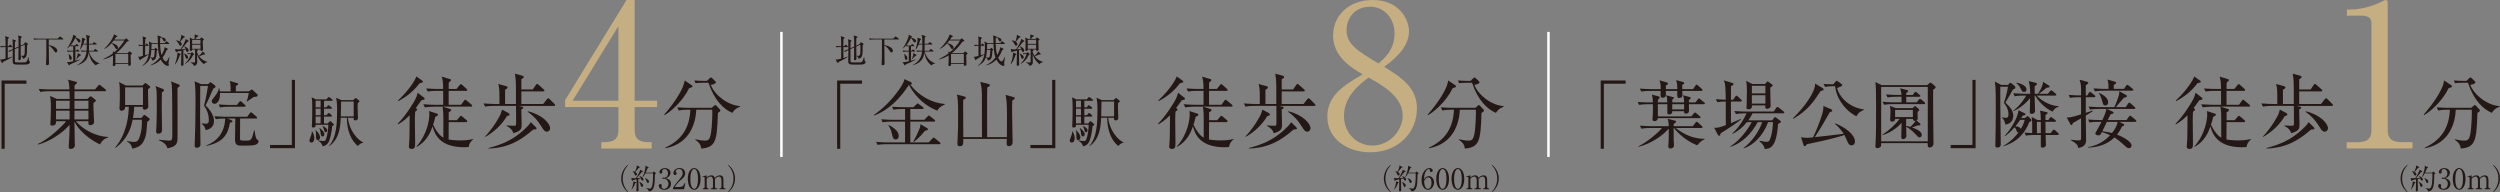 <?xml version="1.0" encoding="UTF-8"?><svg id="_レイヤー_2" xmlns="http://www.w3.org/2000/svg" viewBox="0 0 999.23 76.83"><rect x="0" y="0" width="999.23" height="76.83" fill="#808080" stroke="none"/><defs><style>.cls-1{fill:none;stroke:#fff;stroke-miterlimit:10;}.cls-2{fill:#231815;}.cls-2,.cls-3{stroke-width:0px;}.cls-3{fill:#c4ae82;}</style></defs><g id="_ヘッダー"><path class="cls-2" d="M335.85,33.46v26.01h-1.26v-27.3h9.96v1.29h-8.7Z"/><path class="cls-2" d="M374.67,44.23c-6.36-2.43-9.9-7.44-11.37-10.32-3.45,5.31-7.92,10.02-13.86,12.24l-.12-.24c3.81-2.64,7.08-6,9.78-9.75.9-1.26,2.25-3.27,2.4-4.53l2.52,1.17c.21.09.42.27.42.51,0,.42-.36.48-.57.54,3.15,4.23,8.55,7.38,13.71,7.68l.03.27c-1.74.69-2.4,1.41-2.94,2.43ZM375.45,57.64h-21.15c-.75,0-2.19.03-3.54.27l-.6-1.2c2.07.18,4.2.21,4.62.21h6.96v-8.31h-5.4c-.3,0-2.16,0-3.54.27l-.6-1.2c2.1.18,4.38.21,4.62.21h4.92v-4.32h-1.08c-.75,0-2.19.03-3.54.27l-.6-1.17c2.07.15,4.17.18,4.62.18h3.96l1.17-1.14c.24-.21.39-.39.51-.39s.36.21.54.33l1.53,1.14c.15.12.3.27.3.48,0,.27-.24.3-.45.3h-4.86v4.32h5.61l1.29-1.35c.21-.21.39-.39.51-.39.15,0,.36.18.54.33l1.68,1.35c.18.15.3.27.3.45,0,.3-.24.33-.45.33h-9.48v8.31h7.35l1.47-1.56c.24-.24.36-.36.48-.36.18,0,.39.15.57.3l1.89,1.56c.18.15.3.3.3.48,0,.27-.27.3-.45.3ZM358.02,55.75c-.93,0-1.2-.84-1.38-1.59-.36-1.68-.57-2.52-1.53-4.02l.15-.18c1.32.72,3.96,2.19,3.96,4.41,0,.78-.45,1.38-1.2,1.38ZM369.72,52.27c-2.31,2.82-3.78,3.93-4.44,4.41l-.24-.15c.96-1.59,1.92-3.69,2.4-4.89.39-.9.42-1.26.45-2.04l2.67,1.62c.27.15.33.27.33.39,0,.45-.51.54-1.17.66Z"/><path class="cls-2" d="M404.61,40.18c-.06,1.05-.09,1.95-.09,4.35,0,1.95.21,10.65.21,12.42,0,1.47-1.41,1.47-1.53,1.47-.84,0-.84-.72-.84-1.2,0-.27.06-1.44.06-1.68h-17.4c.03,1.95.03,2.91-1.44,2.91-.9,0-.9-.75-.9-1.08,0-.87.24-5.22.24-6.21,0-1.05.03-4.26.03-6.39,0-4.53-.21-5.61-.48-6.99l2.94.78c.3.09.63.18.63.48,0,.33-.12.39-1.05.9-.03.6-.03,1.11-.03,1.83,0,2.07.06,11.19.06,13.05h7.47s-.03-13.38-.03-13.41c.09-5.97-.21-7.02-.66-8.67l3.36.84c.24.06.48.15.48.42,0,.36-.21.48-1.05,1.02-.09,1.47-.03,18.33-.03,19.8h7.89c0-1.41.03-7.62.03-8.88,0-5.43-.27-6.63-.57-8.01l3.09.84c.36.09.57.18.57.48,0,.33-.12.39-.96.93Z"/><path class="cls-2" d="M411.85,59.23v-1.29h8.7v-26.01h1.26v27.3h-9.96Z"/><path class="cls-2" d="M428.34,56.98c-.48,0-.75-.34-.75-.84,0-.43.77-2.22.86-2.6.09-.38.07-.7.05-.97l.2-.02c.38.63.84,1.49.84,2.69,0,.61-.18,1.74-1.2,1.74ZM436.7,50.39c-.32,3.53-1.02,5.43-1.38,6.25-.52,1.13-1.34,1.58-2.45,1.88-.29-1.4-1.38-2.02-1.86-2.24l.05-.16c1.27.25,2.13.25,2.2.25.45,0,.63-.05.88-.59.66-1.47,1-4.42,1-5.91h-5.05c.02.36-.02,1.11-.97,1.11-.45,0-.57-.23-.57-.61,0-.14.05-.68.05-.79.09-1.43.11-5.37.11-6.93,0-.79,0-2.42-.23-3.76l1.7.84h4.21l.54-.66c.16-.18.27-.29.38-.29.14,0,.25.11.45.25l.88.66c.16.11.25.27.25.36,0,.16-.2.23-.36.23h-3.12v2.63h.97l.43-.54c.18-.23.25-.32.36-.32s.25.11.45.25l.72.54c.11.09.25.2.25.36,0,.2-.2.25-.36.25h-2.83v2.6h1l.54-.63c.16-.18.25-.27.36-.27.14,0,.23.07.41.23l.68.63c.14.11.2.27.2.36,0,.14-.14.23-.34.23h-2.85v2.74h1.52l.59-.66c.14-.16.25-.27.36-.27s.25.09.45.29l.88.82c.09.09.16.18.16.29,0,.27-.52.52-.68.59ZM430.97,56.01c-.75,0-.75-.95-.75-1.43,0-1.4,0-1.88-.25-2.49l.14-.07c.16.18.97,1,1.09,1.2.54.84.63,1.43.63,1.74,0,.66-.5,1.04-.86,1.04ZM432.06,40.27h-1.99v2.63h1.99v-2.63ZM432.06,43.44h-1.99v2.6h1.99v-2.6ZM432.06,46.59h-1.99v2.74h1.99v-2.74ZM432.85,54.54c-.59,0-.66-.39-.84-1.68-.07-.5-.18-1.09-.43-1.65l.09-.07c1.2,1.04,1.88,1.65,1.88,2.54,0,.38-.23.86-.7.86ZM434.12,52.86c-.45,0-.54-.36-.79-1.27-.18-.59-.36-.84-.52-1.04l.14-.14c1.06.5,1.74.97,1.74,1.72,0,.36-.2.72-.57.72ZM449.11,57.03c-1.09.07-1.88,1.02-2.15,1.34-2.54-2.06-4.42-5.96-4.42-11.3h-2.42c-.23,5.57-1.34,8.99-4.64,11.37l-.11-.09c3.17-3.44,3.28-9.76,3.28-14.47,0-2.81-.16-3.56-.39-4.8l2.15.95h4.66l.66-.63c.14-.14.25-.2.36-.2s.2.04.38.2l.91.77c.14.11.2.23.2.36,0,.16-.43.48-.7.66-.02.38-.05.81-.05,1.43,0,.72.14,3.9.14,4.6s-.7.91-1.06.91c-.72,0-.68-.5-.66-1.04h-2.31c.52,4.94,3.78,8.85,6.18,9.83l-.02.14ZM445.28,40.57h-5.03c-.02.86-.11,5.03-.11,5.96h5.14v-5.96Z"/><path class="cls-2" d="M462.84,49.46c3.04-3.01,6.53-8.43,7.42-10.52.25-.63.38-1.01.6-1.87l2.57,2c.13.09.19.25.19.41,0,.44-.51.44-1.24.57-.51.73-1.14,1.62-2.28,3.11.38.32.54.41.54.63,0,.19-.13.38-.82.89-.09,1.36-.09,2.6-.09,3.58,0,1.36.09,7.48.09,8.72,0,1.65,0,2.54-1.39,2.54-.57,0-1.11-.19-1.11-.89,0-.41.19-2.22.19-2.57.09-1.93.06-2.76.13-9.98-2.28,2.31-4.02,3.26-4.66,3.61l-.13-.22ZM462.97,40.17c4.44-4.15,7-8.3,7.35-9.63l2.38,1.71c.06.06.25.22.25.38,0,.35-.13.38-1.33.63-2.76,3.68-5.8,5.7-8.49,7.16l-.16-.25ZM488.23,41.85l1.14-1.58c.25-.38.38-.41.48-.41.19,0,.32.13.6.35l1.87,1.58c.19.16.32.29.32.48,0,.32-.25.35-.48.35h-11.28l2.95.95c.19.06.41.16.41.38,0,.41-.76.86-.98.95v3.14h3.26l1.14-1.36c.25-.29.32-.38.51-.38.16,0,.25.06.6.35l1.58,1.33c.16.13.32.25.32.48,0,.29-.25.35-.48.35h-6.94c0,.44-.03,6.81-.03,6.97.73.1,2.44.35,4.72.35,2.92,0,4.37-.41,5.1-.57l.03.13c-.51.41-1.55,1.27-1.84,3.07-.51.03-1.05.1-1.81.1-10.21,0-11.88-5.74-12.61-8.33-.79,2.19-2.28,5.99-6.37,8.18l-.09-.13c4.69-5.29,5.17-11.44,5.17-12.77,0-.73-.06-1.11-.13-1.43l3.23,1.05c.19.06.35.16.35.44,0,.16-.06.25-.16.35-.13.09-.79.41-.92.48-.32,1.49-.57,2.25-.86,3.11,1.39,3.11,3.11,4.69,4.09,5.26,0-8.33,0-8.87-.06-10.17-.03-.38-.22-1.93-.25-2.25h-3.33c-.79,0-2.31.03-3.74.29l-.63-1.27c2.19.19,4.44.22,4.88.22h3.07c0-1.87,0-3.87-.03-5.58h-2.44c-.57,0-2.19,0-3.71.29l-.63-1.24c1.96.16,3.93.19,4.88.19h1.9c-.06-3.04-.1-3.3-.57-4.91l3.3.98c.25.06.44.16.44.38s-.79.92-.95,1.05v2.5h3.11l1.24-1.52c.19-.22.29-.38.51-.38s.32.09.57.32l1.68,1.52c.16.16.32.29.32.51,0,.29-.29.32-.48.32h-6.97v5.58h5.01Z"/><path class="cls-2" d="M525.3,42.33h-14.13l1.11.25c.67.16.79.16.79.44,0,.25-.1.38-.79.76,0,.89.13,4.88.13,5.67,0,1.9,0,2.85-3.33,3.8-.35-1.33-1.3-2.22-2.69-2.92v-.19c.41,0,2.25.13,2.63.13,1.14,0,1.14-.03,1.17-1.17.03-1.49,0-5.1-.03-6.78h-8.62c-.79,0-2.31.03-3.74.29l-.63-1.27c2.16.19,4.41.22,4.88.22h1.49c0-5.61,0-6.21-.48-7.99l3.11.86c.48.13.6.25.6.54,0,.25-.09.35-.98.95v5.64h4.34c0-7.13,0-7.92-.06-9-.03-.7-.13-1.43-.35-3.11l2.92.79c.35.09.6.19.6.54,0,.22,0,.35-.95.89v4.09h4.56l1.24-1.81c.13-.16.32-.41.51-.41.16,0,.38.19.57.35l2.03,1.81c.19.19.32.29.32.48,0,.32-.25.35-.48.35h-8.75v5.04h8.72l1.49-1.9c.19-.25.38-.41.51-.41.16,0,.38.16.57.35l1.9,1.9c.22.22.32.35.32.48,0,.32-.25.35-.48.35ZM507.3,46.16c-.13.06-.51.16-.79.25-2.12,3.55-5.07,6.24-8.59,8.3l-.13-.16c3.39-3.58,5.7-7.8,6.15-8.84.25-.57.41-1.14.6-1.9l2.47,1.3c.29.16.54.29.54.67,0,.16-.1.32-.25.38ZM517,51.8c-5.07,4.44-10.08,7.32-17.81,7.57l-.03-.22c4.72-1.17,9.54-3.01,14.07-7.19,1.05-.95,2.16-2,2.82-3.14l1.93,1.9c.25.25.38.41.38.6,0,.38-.13.38-1.36.48ZM522.52,52.63c-.92,0-1.36-.7-1.96-1.68-2-3.26-3.61-4.75-5.74-6.28l.13-.19c5.67,1.36,8.84,4.85,8.84,6.78,0,.67-.51,1.36-1.27,1.36Z"/><path class="cls-3" d="M566.34,43.43c0,9.19-7.21,17.44-18.7,17.44-9.03,0-17.12-5.23-17.12-14.27,0-8.56,6.82-12.6,14.11-16.88-4.2-2.46-11.81-6.9-11.81-15.53,0-7.85,6.18-14.19,15.85-14.19,10.86,0,14.5,8.08,14.5,12.52,0,6.74-6.5,11.65-9.91,14.19,7.45,4.6,13.08,8.56,13.08,16.72ZM537.18,46.36c0,6.97,5.23,11.81,11.41,11.81,6.9,0,12.05-6.1,12.05-11.97,0-7.53-7.85-11.97-13.63-15.22-3.57,2.69-9.83,7.53-9.83,15.38ZM557.39,13.39c0-6.02-4.04-10.7-9.83-10.7s-9.35,4.28-9.35,9.43c0,5.55,4.52,8.32,12.76,13.24,2.3-1.98,6.42-5.39,6.42-11.97Z"/><path class="cls-2" d="M580.63,35.23c-2.63,5.39-7.42,9.44-9.82,10.78l-.16-.22c4.44-5.04,6.94-9.48,7.67-11.6.29-.79.41-1.43.51-2.03l2.73,1.84c.16.09.41.29.41.51,0,.38-.82.6-1.33.73ZM592.14,45.15c-.32,11.41-.95,13.72-6.66,14.23-.13-2-1.68-3.04-2.38-3.49l.03-.22c1.33.29,2.69.54,3.68.54,1.52,0,2.12-.35,2.6-3.23.38-2.35.57-7.64.48-9.13h-6.4c-.19,4.98-2.31,13.56-12.3,15.4l-.06-.25c6.43-2.98,9.7-7.76,10.01-15.15h-.92c-.79,0-2.31.03-3.74.32l-.6-1.27c1.96.16,3.9.19,4.85.19h8.97l.86-.76c.19-.19.38-.35.57-.35.16,0,.32.16.44.29l1.27,1.39c.16.16.29.35.29.51,0,.29-.09.35-.98.98ZM597.91,45.12c-3.39-1.46-7.16-4.88-9.54-12.04h-2.54c-1.58,0-2.22.13-2.66.19l-.41-1.11c1.43.13,2.82.16,3.45.16h1.58l1.01-1.01c.29-.29.41-.35.57-.35.19,0,.32.16.54.35l1.17,1.14c.19.16.25.29.25.48,0,.63-1.46.89-2.03.98,1.52,4.09,6.78,8.15,11.63,8.49l.03.32c-1.77.54-2.5,1.55-3.07,2.41Z"/><path class="cls-2" d="M338.69,18.83h-1.59v4.37c1.1-.33,1.41-.45,1.72-.56l.05.11c-.48.35-1.11.72-1.96,1.15-.56.29-1.26.64-1.67.84-.12.29-.18.43-.34.43-.09,0-.18-.09-.22-.16l-.71-1.21c.46.03.69.05,2.23-.37,0-.46.01-2.53.01-2.95v-1.67h-.27c-.24,0-.94,0-1.6.12l-.26-.54c.8.07,1.62.09,2.13.09,0-.68,0-1.36-.01-2.04-.01-1.14-.04-1.44-.18-2.01l1.37.46c.07.03.19.08.19.2,0,.16-.27.37-.46.49-.03.95-.03,1.41-.04,2.89h.33l.41-.45c.12-.14.16-.18.23-.18.08,0,.16.1.23.15l.48.45c.07.07.12.12.12.2,0,.14-.12.15-.2.15ZM344.76,25.78c-.31.05-2.72.05-3.1.05-2.23,0-2.62-.11-2.62-1.59,0-.53.04-2.87.04-3.34,0-.14-.01-.75-.01-.87-.54.24-.84.39-1.32.72l-.46-.38c.73-.24,1.58-.61,1.78-.71v-2.4c0-.64-.03-.94-.15-1.58l1.26.43c.09.03.2.08.2.19,0,.12-.11.22-.43.45-.01.41-.03,2.17-.03,2.53l1.48-.67c.01-1.36.01-2.32-.03-3.27-.03-.5-.12-.98-.16-1.2l1.3.43c.14.04.23.11.23.2,0,.12-.19.29-.48.5-.03,1.22-.03,1.4-.03,2.95l1.32-.58.33-.54c.07-.11.14-.23.23-.23s.18.05.26.11l.64.39c.05.03.14.12.14.22,0,.16-.15.3-.34.48,0,4.07-.03,5.01-1.62,5.43-.12-.68-.62-1.02-.81-1.14v-.07c.23.03.31.03.42.03.95,0,1.1-.12,1.1-2.99,0-.92-.01-1.07-.03-1.47l-1.62.73c.01,2,.03,3.3.04,3.67,0,.18.04.98.04,1.14,0,.65-.57.68-.69.68-.19,0-.33-.07-.33-.35,0-.15.04-.84.04-.98.03-.87.03-1.39.04-3.78l-1.48.67c-.01.54,0,4.71.01,4.88.01.18.15.33.33.38s2.12.05,2.38.05c1.4,0,1.82,0,2.1-.5.26-.48.54-1.48.6-1.64h.1c.03.49.07,1.29.26,1.62.08.14.31.26.31.39,0,.19-.23.77-1.25.95Z"/><path class="cls-2" d="M359.08,15.77h-5.61v2.23c1.34.23,3.41.99,3.41,2.31,0,.46-.33.64-.57.64-.35,0-.46-.18-.95-.96-.48-.76-1.29-1.49-1.89-1.82.01,3.08.01,3.42.08,6.55,0,.09.01.54.01.64,0,.53-.35.71-.73.71-.46,0-.46-.3-.46-.45,0-.39.1-2.32.11-2.76.03-1.07.03-1.67.03-7.08h-3.3c-.35,0-.99.01-1.59.12l-.27-.54c.69.05,1.39.09,2.09.09h7.55l.76-.73c.09-.08.18-.15.22-.15.08,0,.16.05.26.14l.94.72c.05.04.14.12.14.2,0,.14-.14.15-.22.15Z"/><path class="cls-2" d="M364.09,18.15l.31-.41c.04-.05.12-.18.2-.18s.15.07.24.15l.46.41c.07.07.12.12.12.2,0,.12-.08.15-.2.15h-1.1v1.81h.31l.27-.37c.07-.08.12-.16.2-.16s.16.07.26.14l.5.37c.07.05.14.12.14.2,0,.14-.12.15-.2.15h-1.48v3.65c.33-.08,1.77-.46,2.06-.54v.07c-.76.46-3.69,1.79-4.26,2-.07.23-.11.35-.26.35-.09,0-.16-.08-.2-.15l-.71-1.2c.14.03.23.04.41.04.34,0,1.33-.16,2.08-.35v-3.87h-.61c-.34,0-.99.01-1.6.12l-.27-.54c.84.07,1.68.1,2.09.1h.39v-1.81h-.3c-.05,0-.37,0-.68.05l-.14-.31c-.56.64-1.02.98-1.36,1.24v-.03c1.03-1.49,2.53-4.25,2.46-5.58l1.18.67s.11.05.11.18c0,.11-.11.23-.38.29l-.03.05c.16.03,2.06.42,2.06,1.37,0,.34-.27.56-.57.56-.27,0-.31-.08-.57-.54-.12-.2-.54-.94-.98-1.24-.67,1.49-1.33,2.36-1.83,2.95.48.03.86.03.9.03h.96ZM361.44,21.5c1.11.98,1.24,1.33,1.24,1.77,0,.58-.38.65-.52.65-.43,0-.48-.42-.52-.76-.08-.79-.14-1.25-.26-1.62l.05-.04ZM364.4,23.7c.58-1.2.64-1.85.69-2.5l.98.56c.15.08.27.15.27.27,0,.18-.24.22-.42.27-.31.34-.43.46-1.48,1.45l-.04-.05ZM369.79,14.37c.11.03.2.07.2.16,0,.11-.33.46-.38.53-.05.92-.05,2.09-.05,2.42h1.39l.42-.48c.08-.08.15-.18.22-.18s.12.05.26.15l.67.48s.14.09.14.2c0,.14-.11.15-.2.15h-2.88c-.01.9-.03,2.19-.05,2.47h1.87l.45-.54c.11-.12.14-.16.22-.16.07,0,.16.08.24.15l.68.53c.07.05.15.1.15.2,0,.12-.12.15-.22.15h-3.34c.48,2.13,2.25,4.2,4.22,4.67v.07c-.45.09-.99.22-1.49.8-1.74-1.17-2.61-3.44-2.85-5.21-.23,1.63-.72,4.11-4.69,5.17l-.03-.05c2.93-1.62,3.56-3.5,3.82-5.45h-.38c-.52,0-1.1.03-1.6.12l-.26-.54c.75.07,1.49.1,2.27.1.05-.5.07-1.06.07-2.47h-1.47c-.26.6-.52,1.18-1.2,2.09l-.07-.03c.38-1.28.84-3.07.84-4.35,0-.11-.01-.24-.03-.48l1.11.42c.18.07.27.12.27.24,0,.15-.1.2-.35.34-.16.64-.3,1.02-.45,1.43h1.33c-.01-2.43-.01-2.66-.34-3.53l1.49.42Z"/><path class="cls-2" d="M383.75,15.87l.49-.43c.07-.05.12-.12.18-.12.04,0,.15.09.23.16l.68.6c.07.05.12.15.12.2,0,.22-.38.3-.75.38-1.32,1.89-3.01,3.61-4.22,4.58h4.55l.53-.56c.05-.07.12-.14.2-.14s.15.07.22.12l.57.46c.09.08.19.16.19.29,0,.16-.26.33-.54.5,0,.39.01,1.44.03,1.75.03.62.07,1.82.07,1.87,0,.26,0,.77-.68.77-.39,0-.39-.2-.38-.77h-5.09c.01.45-.04.88-.71.88-.24,0-.38-.1-.38-.41,0-.2.08-1.06.08-1.24.03-.64.03-1.15.03-2.62-1.11.68-2.19,1.24-3.88,1.62l-.05-.1c2.7-1.43,3.27-1.85,3.9-2.35-.04-.52-.04-.57-.08-.79l.64.34c2.62-2.28,3.8-4.28,3.99-4.69h-4.25c-.37.5-.64.83-.83,1.03.71.19,2.54.69,2.54,1.85,0,.34-.23.57-.53.57-.35,0-.46-.22-.76-.83-.26-.5-.77-1.07-1.33-1.48-.84.91-1.34,1.45-2.85,2.27l-.07-.09c2.69-2.5,3.86-4.98,3.94-5.76l1.15.58c.07.04.18.12.18.23,0,.15-.16.19-.5.27-.18.29-.37.57-.69,1.03h4.09ZM380.12,21.56v3.65h5.12v-3.65h-5.12Z"/><path class="cls-2" d="M401.33,25.1s0,.27.05.48c.01.07.09.34.09.39,0,.11,0,.37-.38.37-.48,0-1.74-.42-2.84-2.54-1.53,1.62-3.23,2.12-4.18,2.36v-.08c1.03-.56,2.54-1.44,3.82-3.11-.42-1.14-.69-2.4-.81-5.38h-2.51v.19c0,.14-.07,1.62-.08,1.86h1.2l.29-.34c.08-.11.15-.18.2-.18s.14.04.18.08l.5.46c.11.1.16.14.16.22,0,.1-.04.12-.35.35-.01.29-.11,1.51-.14,1.77-.08.68-.24,2.08-1.67,2.2-.15-.75-.48-.99-.84-1.22-.52,1.56-1.45,2.42-3.11,3.38l-.05-.11c1.3-1,2.24-2.47,2.57-4.51-.52.38-2.69,1.75-3.19,2-.09.29-.11.35-.27.35-.11,0-.11-.04-.22-.29l-.54-1.17c.18.04.27.05.39.05.19,0,.33,0,1.49-.34v-4.03c-.49,0-.96.01-1.51.12l-.27-.54c.64.05,1.05.07,1.78.08,0-.43.01-1.58.01-1.83,0-.99-.08-1.24-.19-1.58l1.29.39c.23.07.26.22.26.26,0,.15-.3.31-.41.38,0,.16-.04,1.72-.05,2.39h.14l.29-.45c.04-.07.15-.16.22-.16.08,0,.2.08.26.15l.37.42c.08.09.14.16.14.22,0,.14-.11.15-.2.15h-1.2c-.03.99-.03,1.1-.03,1.79,0,1.18,0,1.21-.01,1.97.24-.07,1.28-.38,1.48-.45.2-1.41.2-2.63.2-2.87,0-1.01-.05-1.41-.18-2.21l1.26.71h2.35c-.01-.38-.04-2.05-.07-2.39-.01-.29-.04-.45-.1-.71l1.37.46c.11.04.22.07.22.18,0,.04-.03.08-.04.1.75.14,1.77.31,1.77,1.17,0,.31-.26.52-.53.52-.2,0-.33-.07-.6-.67-.22-.45-.38-.67-.69-.94-.09.08-.18.14-.42.27-.03.42-.04.94-.04,2.01h1.89l.45-.62c.05-.08.14-.18.2-.18.08,0,.2.09.26.15l.73.62c.08.07.14.12.14.22,0,.12-.12.14-.2.14h-3.46c.09,2.35.29,3.38.61,4.43.68-1.14,1.18-2.53,1.21-3.15l1.07.52c.1.04.23.15.23.29,0,.19-.3.26-.5.31-.58,1.51-1.1,2.34-1.64,3.04.42.99.98,1.56,1.41,1.56.22,0,.29-.11.53-.5.15-.23.5-.83.77-1.37l.09.03c-.08.3-.39,1.91-.39,2.36ZM394.47,19.97c-.05,1.72-.39,2.82-.43,2.93.16.01.87.12,1,.12.11,0,.42-.05.5-.37.03-.08.23-.67.27-2.69h-1.34Z"/><path class="cls-2" d="M403.92,25.66c.76-1.86.99-3.99.99-4.17,0-.15-.01-.31-.04-.46l1.2.45c.05.03.15.07.15.18,0,.12-.04.15-.35.37-.29.87-.88,2.59-1.85,3.68l-.1-.04ZM409.32,16.27c.05.04.1.1.1.19,0,.16-.14.2-.57.3-.46.62-1.18,1.58-2.39,2.93.07-.01.99-.04,1.7-.11-.1-.23-.26-.57-.49-.96l.07-.1c.73.31,1.66.91,1.66,1.62,0,.31-.19.61-.54.61s-.37-.11-.62-.98c-.2.07-.43.14-.96.29.01,1.87,0,2.84.03,3.99,0,.24.04,1.29.04,1.51,0,.2,0,.75-.61.75-.38,0-.38-.31-.38-.42,0-.62.11-4.73.12-5.62-.34.08-.77.19-1.74.38-.19.2-.2.23-.31.23-.09,0-.16-.09-.19-.19l-.29-1.15c.3.08.65.2,1.26.2.08,0,.81-.03.92-.04.9-1.33,2.05-3.35,2.04-4.18l1.17.76ZM404.45,16.14c.29.03.81.08,1.41.43,0-.01.68-1.79.58-2.66l1.3.68c.08.04.14.11.14.18,0,.14-.12.19-.6.38-.49.67-.67.87-1.24,1.55.18.14.6.45.6.96,0,.37-.24.62-.52.62-.34,0-.46-.29-.56-.49-.15-.35-.52-1.02-1.17-1.56l.04-.1ZM407.58,21.38c.91.33,1.6.96,1.6,1.52,0,.31-.18.58-.52.58-.38,0-.45-.22-.65-.95-.11-.38-.27-.8-.52-1.07l.08-.08ZM409.69,21.61c-.34,0-.57.03-.68.05l-.19-.43c.5.04.91.05,1.03.05h.42l.26-.31s.09-.11.18-.11c.05,0,.15.07.2.12l.54.52c.05.05.15.14.15.23,0,.11-.04.16-.45.31-.65,1.43-1.66,2.73-3.18,3.48l-.03-.08c1.58-1.51,2.09-3.04,2.35-3.83h-.61ZM412.51,19.83l.24.08c.1.03.3.11.3.24,0,.16-.24.3-.35.35,0,.5.53,1.48.79,1.86.77-.71,1.25-1.29,1.47-1.85l.94.94s.07.11.07.18c0,.03-.01.18-.22.18-.04,0-.22-.01-.35-.03-.65.3-1.15.49-1.82.72.79,1.11,1.96,1.9,3.29,2.21v.11c-.95.23-1.14.53-1.37.87-1.37-1.05-2.28-2.38-2.76-4.03,0,.5.08,2.72.08,3.16,0,.33,0,1.26-1.36,1.51-.15-.43-.3-.86-1.4-1.32v-.11c.23.03,1.14.08,1.32.08.54,0,.56-.11.56-.52v-3.67c0-.46,0-.75-.04-.98h-1.09c.01.37-.22.56-.54.56-.3,0-.43-.11-.43-.35,0-.19.07-1.97.07-2.34,0-.72-.01-2.08-.12-2.7l1.1.58h.81c.05-.23.12-.64.12-1.13,0-.24-.01-.35-.07-.67l1.28.41c.11.04.23.09.23.23,0,.18-.14.22-.49.29-.27.37-.46.57-.73.87h1.85l.37-.42c.04-.05.16-.15.23-.15s.15.05.2.09l.64.48c.08.05.18.15.18.23,0,.12-.05.15-.5.48,0,.56.12,3.18.12,3.48,0,.41-.27.6-.64.6s-.37-.22-.35-.53h-1.6ZM410.79,15.91v1.63h3.33v-1.63h-3.33ZM414.12,19.51v-1.64h-3.33v1.64h3.33Z"/><path class="cls-2" d="M555.8,76.83c-1.77-1.42-2.68-3.45-2.68-5.48s.92-4.06,2.68-5.48l.1.16c-2.11,2.23-2.15,4.49-2.15,5.32s.05,3.09,2.15,5.32l-.1.16Z"/><path class="cls-2" d="M561.66,68.34c.09.05.15.11.15.2,0,.1-.12.17-.48.24-.15.18-.46.55-.95,1.15-.43.52-.8.94-1.11,1.26.06,0,1.01-.04,1.61-.12-.05-.08-.18-.34-.46-.65l.06-.07c.88.34,1.56.85,1.56,1.37,0,.22-.12.46-.43.46-.27,0-.39-.14-.49-.52-.01-.03-.06-.19-.12-.36l-1.03.23c0,.49.03,2.81.03,3.02.01.23.05,1.25.05,1.45,0,.29-.26.49-.54.49-.24,0-.31-.15-.31-.34,0-.18.05-.93.05-1.09.01-.36.02-1.47.03-3.39-.71.16-1.28.28-1.43.32-.07.11-.18.33-.28.33-.11,0-.18-.14-.2-.2l-.25-.96c.19.05.52.08.8.08.35,0,.87-.01,1.05-.02.77-1.04,1.46-2.48,1.62-2.93.05-.11.07-.32.07-.45l1.01.51ZM557.19,75.79c.49-1.1.82-2.54.79-3.31l.93.34c.08.03.16.1.16.16,0,.08-.07.14-.36.25-.36,1.05-.69,1.69-1.46,2.59l-.06-.03ZM557.62,68.35c.32.08.69.18.97.32.32-.63.82-1.87.75-2.54l1.08.53c.09.05.14.11.14.17,0,.17-.17.2-.43.25-.53.68-.61.78-1.38,1.66.33.2.67.51.67.89,0,.26-.17.54-.46.54-.26,0-.33-.14-.58-.69-.26-.59-.52-.84-.76-1.08v-.07ZM560.29,72.66c.46.2,1.6.71,1.6,1.48,0,.36-.26.55-.5.55-.31,0-.36-.23-.51-.75-.16-.59-.37-.92-.62-1.25l.03-.05ZM565.71,69.01l.34-.32c.06-.06.12-.12.16-.12.05,0,.12.07.16.1l.54.46c.06.05.1.11.1.17,0,.08-.22.24-.42.39-.07,3.14-.09,4.54-.69,5.7-.42.8-1.13,1.1-1.75,1.11-.09-.53-.44-.88-1.03-1.28v-.07c.53.1,1.22.23,1.52.23,1.14,0,1.2-3.74,1.2-4.9,0-.19-.01-1-.01-1.19h-3.06c-.55,1.05-.94,1.44-1.11,1.62l-.07-.05c.84-1.66,1.22-3.58,1.22-4.17,0-.11-.03-.33-.06-.43l1.22.52c.06.02.12.08.12.16,0,.11-.17.19-.44.32-.12.36-.33.93-.75,1.75h2.8ZM562.62,71.17c1.08.44,1.61.8,1.61,1.42,0,.27-.14.53-.45.53-.29,0-.39-.12-.63-.91-.09-.29-.31-.68-.57-.97l.05-.07Z"/><path class="cls-2" d="M570.16,70.68c.24-.15.59-.29.99-.29,1.12,0,2.03,1.13,2.03,2.5,0,1.57-1.12,2.98-2.42,2.98s-2.6-1.46-2.6-3.91c0-2.62,1.47-4.79,3.2-4.79.76,0,1.29.45,1.29,1,0,.41-.32.59-.58.59-.23,0-.6-.15-.62-.79-.01-.25-.03-.41-.34-.41s-.61.17-.83.41c-1.01,1.11-1.06,2.77-1.11,3.79.22-.35.45-.75,1-1.08ZM569.79,74.87c.19.31.49.61.92.61.6,0,1.45-.62,1.45-2.49,0-.51-.12-2.09-1.29-2.09-.43,0-1.15.32-1.69,1.54.05.62.14,1.71.61,2.43Z"/><path class="cls-2" d="M576.61,75.87c-.78,0-1.44-.54-1.86-1.22-.48-.78-.69-2.17-.69-3.23,0-2.41,1.03-4.25,2.55-4.25,1.17,0,2.55,1.26,2.55,4.35,0,2.77-1.17,4.35-2.55,4.35ZM575.34,69.06c-.16.57-.26,1.52-.26,2.46,0,2.52.6,3.96,1.53,3.96.78,0,1.13-1.04,1.26-1.47.16-.58.27-1.54.27-2.49,0-2.58-.62-3.96-1.53-3.96-.8,0-1.15,1.11-1.27,1.51Z"/><path class="cls-2" d="M582.71,75.87c-.78,0-1.44-.54-1.86-1.22-.48-.78-.69-2.17-.69-3.23,0-2.41,1.03-4.25,2.55-4.25,1.17,0,2.55,1.26,2.55,4.35,0,2.77-1.17,4.35-2.55,4.35ZM581.45,69.06c-.16.57-.26,1.52-.26,2.46,0,2.52.6,3.96,1.53,3.96.78,0,1.13-1.04,1.26-1.47.16-.58.27-1.54.27-2.49,0-2.58-.62-3.96-1.53-3.96-.8,0-1.15,1.11-1.27,1.51Z"/><path class="cls-2" d="M587.7,70.08v.89c.31-.31.89-.89,1.87-.89,1.06,0,1.27.69,1.36,1.02.39-.37,1.01-1.02,2.03-1.02s1.45.6,1.45,1.86v2.67c0,.43.23.68.57.68h.22v.36h-2.37v-.36h.2c.4,0,.58-.31.58-.68v-2.6c0-.32-.06-1.44-1-1.44-.32,0-1.03.18-1.6.98,0,.09.01.18.01.39v2.67c0,.48.26.68.57.68h.33v.36h-2.59v-.36h.33c.31,0,.57-.21.57-.68v-2.6c0-.24-.02-1.44-.99-1.44-.27,0-1,.15-1.53.89v3.15c0,.48.27.68.57.68h.2v.36h-2.35v-.36h.2c.34,0,.57-.24.57-.68v-3.41c0-.35-.19-.53-.46-.53-.12,0-.24.01-.34.05l-.05-.22,1.66-.42Z"/><path class="cls-2" d="M596.36,76.83l-.1-.16c2.11-2.23,2.15-4.49,2.15-5.32s-.05-3.09-2.15-5.32l.1-.16c1.77,1.42,2.68,3.45,2.68,5.48s-.92,4.06-2.68,5.48Z"/><path class="cls-2" d="M641.05,33.46v26.01h-1.26v-27.3h9.96v1.29h-8.7Z"/><path class="cls-2" d="M662.62,41.65c0,.72.03,4.11.03,4.86h13.38l.96-1.17c.12-.15.3-.36.48-.36s.24.06.54.3l1.38,1.17c.15.15.3.27.3.45,0,.33-.3.33-.45.33h-16.59c-.06.69-.63,1.2-1.32,1.2-.81,0-.84-.51-.84-.81,0-.27.12-1.56.12-1.86.06-1.65.06-3.3.03-4.11h-1.95c-.72,0-2.22.03-3.54.27l-.6-1.17c2.37.18,4.08.18,4.62.18h1.47c-.09-1.59-.09-1.95-.39-3.12l2.61.69c.24.06.51.15.51.42,0,.33-.3.57-.69.9-.03.3-.03.48-.06,1.11h3.78c-.06-1.53-.06-1.95-.48-2.85l2.73.72c.18.06.42.12.42.3s-.12.3-.66.69c0,.42,0,.48-.03,1.14h4.74c-.06-1.5-.09-1.8-.45-2.85l2.67.69c.18.06.42.18.42.45,0,.3-.12.36-.72.69v1.02h2.61l.93-1.23c.18-.24.3-.36.45-.36s.27.06.57.33l1.5,1.23c.09.09.33.24.33.45,0,.3-.3.3-.48.3h-5.91c0,.75.03,1.89.03,2.61,0,.78-.48,1.17-1.23,1.17s-.72-.36-.72-.99h-4.74v.12c0,.27,0,.42-.12.66-.21.36-.72.54-1.08.54-.6,0-.78-.36-.78-.72-.03-.48.03-2.85.03-3.39h-3.81ZM669.79,51.16c3.3,2.67,7.32,4.38,11.55,4.32v.18c-.99.42-1.65.87-3,2.43-4.14-1.65-7.62-4.71-9.24-6.93h-.15v2.76c0,.9-.03,1.8.03,2.7,0,.24.12,1.29.12,1.53,0,.51-.45,1.2-1.41,1.2-.54,0-.9-.27-.9-.81,0-.3.15-1.74.15-2.1.09-1.98.06-4.08.03-5.04-2.28,2.73-7.02,6.03-12.06,7.29l-.06-.21c3-1.44,7.56-5.01,9.42-7.32h-4.68c-.72,0-2.22.03-3.54.27l-.6-1.2c2.46.18,4.26.21,4.62.21h6.9c-.03-1.35-.03-1.62-.39-2.94l2.79.69c.3.06.54.15.54.36,0,.3-.21.48-.96,1.02v.87h7.65l1.08-1.41c.15-.21.3-.36.48-.36.15,0,.3.09.54.33l1.5,1.38c.09.06.3.27.3.45,0,.3-.3.33-.48.33h-10.23ZM670.39,35.62c0-1.8-.06-2.31-.45-3.6l2.76.75c.21.06.45.15.45.39,0,.3-.24.45-.78.81,0,.51,0,.75.03,1.65h4.32l.93-1.41c.21-.3.33-.39.48-.39.12,0,.3.12.54.33l1.56,1.41c.15.15.27.27.27.45,0,.27-.24.33-.45.33h-7.65c.03.45.06,1.17.06,1.62,0,.48-.15,1.2-1.32,1.2-.81,0-.81-.39-.75-2.82h-4.56c0,.24.03,1.29.03,1.5,0,1.23-1.2,1.23-1.29,1.23-.66,0-.84-.39-.84-.96v-1.77h-4.2c-.75,0-2.19,0-3.51.27l-.6-1.2c1.86.15,3.69.21,4.59.21h3.75c0-1.86-.03-2.19-.48-3.51l3.03.87c.09.03.39.12.39.42,0,.21-.09.39-.87.75v1.47h4.56ZM668.38,43.72h4.74v-2.07h-4.74v2.07Z"/><path class="cls-2" d="M695.74,40.57h-3.9c-.03,2.79,0,5.76,0,8.64,2.64-1.08,3.21-1.35,3.87-1.68l.12.21c-1.47,1.35-5.28,3.78-8.1,5.55-.18.75-.33.99-.63.99-.24,0-.45-.36-.54-.51l-1.41-2.7c1.71,0,2.01-.12,4.65-1.05,0-2.76-.03-6.84-.03-9.45-1.05,0-2.34.09-3.39.27l-.57-1.2c1.11.09,2.04.15,3.96.21-.03-1.38-.09-5.28-.33-6.39-.12-.48-.24-.87-.42-1.32l3.21.96c.36.12.66.18.66.51,0,.39-.57.63-1.02.81-.03.84-.03,4.65-.03,5.43h.9l.84-1.23c.09-.15.27-.39.42-.39.18,0,.39.15.57.33l1.32,1.23c.24.21.3.33.3.45,0,.3-.27.33-.45.33ZM712.72,45.31h-12.24c-.69,1.41-1.26,2.22-1.71,2.79h9.57l.75-.99c.12-.18.27-.33.39-.33.15,0,.36.18.51.3l1.5,1.11c.15.09.3.24.3.42,0,.45-.69.72-1.11.9-.63,9.42-3.15,9.96-5.37,10.05-.09-.87-.45-1.77-2.04-3.06l.03-.24c1.71.36,2.34.42,2.91.42.69,0,1.14-.21,1.74-2.55.45-1.71.63-3.51.69-5.31h-1.95c-1.86,5.25-5.79,9.21-9.69,10.47l-.12-.15c3.42-2.52,6.3-6.84,7.47-10.32h-1.8c-2.4,4.47-6.27,8.43-10.89,9.84l-.09-.18c3.93-2.19,7.62-7.71,8.58-9.66h-1.95c-1.53,1.95-3.45,3.57-5.64,4.68l-.15-.15c3.3-3.12,4.95-6.48,5.67-8.04h-.72c-.75,0-2.19.03-3.54.27l-.6-1.2c1.89.15,3.75.21,4.62.21h11.07l1.08-1.5c.12-.15.3-.36.45-.36s.27.09.54.3l1.89,1.5c.15.12.3.27.3.45,0,.3-.27.33-.45.33ZM707.56,34.99c0,2.55.03,3.57.06,4.62.03.42.09,2.31.09,2.7,0,.99-1.11,1.17-1.44,1.17-.78,0-.75-.6-.69-1.35h-5.34c0,.6.03,1.56-1.38,1.56-.81,0-.81-.48-.81-.69,0-.15.06-.57.06-.66.06-1.35.12-4.26.12-5.64,0-2.52-.09-3.27-.3-4.38l2.46,1.26h5.07l.69-.75c.15-.18.24-.27.36-.27s.24.09.42.21l1.26.93c.15.09.33.24.33.42,0,.3-.48.6-.96.87ZM705.61,34.3h-5.4v3.03h5.4v-3.03ZM705.61,38.05h-5.4v3.36h5.4v-3.36Z"/><path class="cls-2" d="M727.69,36.37c-2.91,4.44-5.19,7.77-10.92,11.1l-.15-.21c4.83-4.65,9.09-10.8,8.85-13.86l3.06,1.83c.15.09.36.27.36.51,0,.3-.27.45-1.2.63ZM740.08,58.12c-.72,0-1.23-.48-1.59-1.32-1.05-2.37-1.17-2.64-1.26-2.85-4.41,1.56-13.74,3.42-14.97,3.66-.51.66-.66.81-.93.81s-.42-.3-.48-.48l-.99-3.12c.63.12,1.47.27,2.46.27.24,0,1.98-.15,2.34-.18,1.56-3.21,3.51-8.19,4.02-10.83.12-.54.12-1.2.09-1.74l3.12,1.32c.18.09.45.24.45.51,0,.36-.36.51-1.02.72-.33.54-.57.96-2.76,4.8-.9,1.53-1.89,3.15-3.21,5.13,3.45-.36,7.71-.87,11.55-1.38-1.56-2.19-2.4-3.03-3.54-3.93l.09-.21c3.51,1.29,7.95,4.29,7.95,7.23,0,1.32-.96,1.59-1.32,1.59ZM742,46.51c-.96-.51-3.42-1.86-5.64-4.92-2.19-3-2.55-5.04-2.94-7.17-.75.03-2.49.03-3.93.33l-.63-1.2c.78.06,2.31.15,3.87.15l.87-1.02c.21-.24.33-.39.48-.39s.33.12.63.33l1.32.96c.12.09.3.24.3.45,0,.27-.21.39-.69.6-.69.27-.96.39-1.38.54,1.05,3.93,5.01,7.8,10.71,8.58v.21c-.84.33-2.13.81-2.97,2.55Z"/><path class="cls-2" d="M770.22,34.03l.87-.72c.18-.15.36-.27.54-.27.12,0,.33.12.42.21l1.29,1.11c.15.12.33.3.33.48,0,.36-.33.57-.99,1.02-.03,1.65-.06,5.1,0,10.5,0,1.74.12,9.42.12,10.98,0,.99-.69,1.62-1.47,1.62-.93,0-.87-.69-.81-1.74h-18.63c.03.36,0,.84-.03.99-.09.66-.96,1.02-1.5,1.02-.63,0-.78-.42-.78-.93,0-.39.15-2.19.15-2.55.09-2.01.12-3.48.12-14.28,0-5.49-.06-6.99-.3-8.67l2.58,1.23h18.09ZM751.89,34.75v21.75h18.63v-21.75h-18.63ZM767.4,49.33c.09.09.18.21.18.36,0,.39-.33.45-.57.45-.12,0-.3,0-.54-.03-.96.39-1.26.48-2.28.81,1.26.45,3.93,1.44,3.93,3,0,.54-.39.99-.93.99-.36,0-.51-.09-1.68-1.38-1.02-1.11-2.34-2.19-3.63-2.91,0,.57.09,3.36.09,3.66,0,.9-.84,1.35-1.38,1.35-.48,0-.66-.42-.66-.9,0-.9.12-4.83.12-5.64-.96,1.14-3.66,3.69-7.53,4.92l-.12-.18c2.61-1.74,5.16-3.96,6.84-6.33h-1.77c0,.81-.66,1.14-1.2,1.14-.78,0-.78-.54-.78-.87,0-.15.12-2.61.12-3.09,0-.93-.03-1.56-.21-2.37l2.25.9h6.81l.54-.51c.15-.15.3-.3.42-.3s.3.12.42.24l1.05.93c.15.12.24.27.24.42,0,.12-.18.3-.69.75,0,.39.06,2.1.06,2.43,0,.63-.24.81-.48.99l1.38,1.17ZM764.52,37.96l.63-.9c.15-.24.3-.36.45-.36.12,0,.3.09.57.3l1.05.9c.15.12.33.27.33.45,0,.27-.27.33-.48.33h-5.16v2.22h4.14l.87-1.02c.18-.21.3-.36.48-.36s.36.12.57.3l1.2,1.02c.18.15.3.27.3.45,0,.3-.27.33-.45.33h-12.42c-.3,0-2.16,0-3.54.27l-.6-1.2c1.53.15,3.09.21,4.62.21h2.94v-2.22h-2.04c-.51,0-2.1,0-3.54.27l-.6-1.2c1.86.15,4.05.21,4.62.21h1.56c-.06-1.08-.36-2.07-.54-2.67l2.79.72c.18.06.39.12.39.36,0,.33-.3.51-.75.78v.81h2.61ZM764.55,46.78v-2.85h-7.08v2.85h7.08ZM761.88,47.5c-.03,1.29-.03,2.1-.03,2.82.42.06.81.12,1.71.39.6-.51,1.71-1.74,2.13-2.43-.69.18-1.14-.15-1.14-.78h-2.67Z"/><path class="cls-2" d="M779.67,59.23v-1.29h8.7v-26.01h1.26v27.3h-9.96Z"/><path class="cls-2" d="M802.62,33.94l.42-.51c.12-.15.33-.33.48-.33s.36.15.48.24l1.26,1.05c.15.15.27.36.27.54,0,.48-.48.69-.96.81-.9,1.68-1.41,2.55-3.03,5.25,1.53,1.47,3.15,3.06,3.15,5.22,0,1.32-.54,3.27-3.21,3.6-.03-.42-.09-1.65-1.29-2.76l.09-.18c.36.09.84.21,1.35.21.96,0,1.14-.42,1.14-1.47,0-2.13-1.32-3.84-1.86-4.53.54-1.32,1.26-3.75,1.65-6.42h-3.06c.03.54,0,5.82,0,6.93,0,1.89.18,13.53.18,16.08,0,.96-.57,1.29-1.38,1.29-.66,0-.78-.39-.78-.69s.03-.9.03-1.35c.09-3.63.15-8.7.15-15.27,0-5.16-.09-7.26-.39-9.06l2.55,1.35h2.76ZM809.16,45.22c.21.09.39.18.39.45,0,.39-.42.45-1.14.57-.21.39-.33.6-.54.96h1.38l.78-.57c.15-.12.3-.21.39-.21.12,0,.3.15.39.24l.9.96c.12.12.24.33.24.45,0,.33-.42.57-.87.72-1.47,3.9-4.23,7.74-10.32,9.66v-.18c3.27-1.89,4.92-3.93,5.97-5.28-.45-.09-.6-.3-.81-.9-.18-.54-.3-.84-.75-1.2-1.62,1.86-2.88,2.88-3.75,3.51l-.12-.18c3.03-3.18,5.34-7.89,5.46-10.14l2.4,1.14ZM808.8,38.2c-.51,0-2.1,0-3.54.27l-.6-1.2c2.31.18,4.59.21,4.62.21h2.16c0-1.14-.03-3.3-.57-5.07l2.82.69c.18.06.45.15.45.48,0,.24-.18.45-.9.87v3.03h1.35c1.68-2.55,1.92-3.93,2.01-4.77l2.31,1.47c.09.06.3.21.3.39,0,.42-.48.45-1.23.51-1.29,1.11-2.07,1.74-3.06,2.4h3.6l.84-1.02c.15-.18.33-.39.45-.39.18,0,.36.15.54.3l1.26,1.05c.15.12.3.3.3.45,0,.27-.24.33-.45.33h-7.44c1.71,1.68,4.5,3.87,8.82,4.29v.21c-1.56.36-2.1,1.38-2.4,1.92-2.88-1.2-5.55-3.93-6.99-6.42h-.21v1.23c0,.72.15,4.68.15,4.89,0,.78-.63,1.2-1.32,1.2-.78,0-.78-.48-.78-.78,0-.09.15-4.71.12-5.58-.6.84-2.88,3.54-6.6,5.25l-.15-.12c2.88-2.25,4.59-5.01,5.19-6.09h-1.05ZM807.42,47.92c-.72,1.14-1.38,1.95-1.92,2.58.42.03,1.77.12,2.22.99.39-.6,1.02-1.68,1.56-3.57h-1.86ZM806.01,33.04c.81.18,3.96.9,3.96,2.67,0,.63-.33,1.05-.96,1.05-.69,0-.9-.42-1.32-1.29-.57-1.23-1.2-1.77-1.77-2.22l.09-.21ZM819.6,53.23l.81-1.05c.18-.21.36-.39.48-.39.15,0,.39.15.54.3l1.17,1.08c.15.15.3.27.3.45,0,.27-.27.33-.45.33h-4.83c0,.63.12,3.39.12,3.96,0,.75-.69,1.11-1.38,1.11-.42,0-.66-.15-.66-.57v-4.5h-2.4c-.51,0-2.1,0-3.54.27l-.6-1.2c1.14.09,1.23.09,3.09.18.03-1.71.06-5.04-.21-6.45l2.34,1.23h1.32c-.03-1.83-.06-2.67-.33-3.78l2.55.6c.33.09.51.15.51.33,0,.27-.24.45-.87.84v2.01h1.14l.6-.84c.15-.21.33-.36.42-.36.15,0,.36.15.57.3l1.14.84c.09.06.3.24.3.45,0,.3-.27.33-.45.33h-3.72c.03,3.48.03,3.87.03,4.53h2.01ZM815.7,53.23v-4.53h-1.56v4.53h1.56Z"/><path class="cls-2" d="M837.06,38.86h-3.39v6.24c.42-.15,2.31-.78,2.7-.9l.15.21c-.45.27-2.46,1.5-2.85,1.77.03,2.31.12,7.59.12,9.69,0,.99,0,2.67-3.06,3.3-.36-1.17-.54-1.77-3.15-3.21l.03-.12c1.05.12,2.4.27,3.12.27,1.05,0,1.05-.09,1.05-1.35v-7.47c-.51.3-2.79,1.62-3.27,1.89-.15.51-.33.81-.54.81s-.33-.12-.45-.33l-1.47-2.73c.84.06,1.47.12,5.73-1.23v-6.84h-.84c-.75,0-2.19,0-3.54.27l-.57-1.2c1.62.12,3.3.21,4.95.21v-2.7c0-1.86-.33-2.79-.6-3.57l3.15.84c.21.06.36.21.36.39,0,.21-.33.51-1.02,1.02v4.02h.6l.63-1.05c.15-.24.27-.39.45-.39s.39.18.54.3l1.32,1.08c.18.15.3.3.3.48,0,.21-.24.3-.45.3ZM853.44,48.7h-6.42l1.56.75c.24.12.45.27.45.48,0,.24-.33.45-.9.66-.39.84-.87,1.8-1.98,3.21,3.27,1.26,5.82,3.09,5.82,4.29,0,.84-.6,1.14-1.08,1.14-.3,0-.6-.06-1.41-.78-2.01-1.83-2.82-2.55-4.38-3.51-1.35,1.29-4.32,3.87-10.56,4.08l.03-.21c3.51-.63,6.36-2.13,8.82-4.77-1.08-.51-2.16-.93-3.27-1.26-.57,1.08-.69,1.32-1.35,1.32-.45,0-1.26-.15-1.26-.72,0-.21.06-.36.27-.69,1.02-1.74,1.77-3.21,2.16-3.99h-1.23c-.78,0-2.22,0-3.54.27l-.57-1.2c1.53.12,3.06.21,4.59.21h1.11c.3-.66,1.41-2.91,1.62-4.44h-3c-.81,0-2.22.03-3.54.27l-.6-1.2c2.37.18,4.08.21,4.62.21h5.67c.69-1.29,1.65-4.02,1.83-4.74.12-.48.15-1.11.15-1.62l2.67,1.47c.24.15.39.27.39.45,0,.27-.18.54-1.23.69-1.59,1.86-3.09,3.6-3.21,3.75h3.99l.93-1.44c.15-.24.3-.36.45-.36s.33.12.57.33l1.59,1.41c.15.12.3.33.3.48,0,.24-.27.3-.45.3h-10.95l2.28,1.08c.21.09.39.24.39.42,0,.3-.3.51-1.17.63-.33.57-.39.75-1.17,2.31h7.53l.96-1.38c.18-.24.27-.36.45-.36.15,0,.3.12.54.3l1.68,1.38c.12.09.3.3.3.48,0,.21-.21.3-.45.3ZM852.24,36.25h-11.37c-.54,0-2.1,0-3.54.27l-.6-1.2c1.86.15,3.72.21,4.62.21h1.41c0-1.92-.09-2.76-.42-3.72l3,.84c.21.06.48.24.48.48,0,.27-.42.57-.96.81v1.59h4.08l.87-1.26c.18-.27.3-.36.42-.36.18,0,.36.09.6.3l1.56,1.26c.18.15.3.33.3.48,0,.18-.18.3-.45.3ZM841.53,42.16c-.84,0-.93-.39-1.23-1.53-.57-2.19-1.05-2.88-1.47-3.45l.06-.09c.72.33,3.72,1.62,3.72,3.78,0,.81-.45,1.29-1.08,1.29ZM842.1,48.7c-.63,1.32-1.47,3.15-1.8,3.75,2.01.27,3,.51,3.84.72.93-1.14,2.16-3.03,2.25-4.47h-4.29Z"/><path class="cls-2" d="M869.53,49.46c3.04-3.01,6.53-8.43,7.42-10.52.25-.63.38-1.01.6-1.87l2.57,2c.13.09.19.25.19.41,0,.44-.51.44-1.24.57-.51.73-1.14,1.62-2.28,3.11.38.32.54.41.54.63,0,.19-.13.38-.82.89-.09,1.36-.09,2.6-.09,3.58,0,1.36.09,7.48.09,8.72,0,1.65,0,2.54-1.39,2.54-.57,0-1.11-.19-1.11-.89,0-.41.19-2.22.19-2.57.09-1.93.06-2.76.13-9.98-2.28,2.31-4.02,3.26-4.66,3.61l-.13-.22ZM869.66,40.17c4.44-4.15,7-8.3,7.35-9.63l2.38,1.71c.06.06.25.22.25.38,0,.35-.13.38-1.33.63-2.76,3.68-5.8,5.7-8.49,7.16l-.16-.25ZM894.92,41.85l1.14-1.58c.25-.38.38-.41.48-.41.19,0,.32.13.6.35l1.87,1.58c.19.16.32.29.32.48,0,.32-.25.35-.48.35h-11.28l2.95.95c.19.06.41.16.41.38,0,.41-.76.86-.98.95v3.14h3.26l1.14-1.36c.25-.29.32-.38.51-.38.16,0,.25.06.6.35l1.58,1.33c.16.13.32.25.32.48,0,.29-.25.35-.48.35h-6.94c0,.44-.03,6.81-.03,6.97.73.1,2.44.35,4.72.35,2.92,0,4.37-.41,5.1-.57l.03.13c-.51.41-1.55,1.27-1.84,3.07-.51.03-1.05.1-1.81.1-10.21,0-11.88-5.74-12.61-8.33-.79,2.19-2.28,5.99-6.37,8.18l-.09-.13c4.69-5.29,5.17-11.44,5.17-12.77,0-.73-.06-1.11-.13-1.43l3.23,1.05c.19.06.35.16.35.44,0,.16-.06.25-.16.35-.13.09-.79.41-.92.48-.32,1.49-.57,2.25-.86,3.11,1.39,3.11,3.11,4.69,4.09,5.26,0-8.33,0-8.87-.06-10.17-.03-.38-.22-1.93-.25-2.25h-3.33c-.79,0-2.31.03-3.74.29l-.63-1.27c2.19.19,4.44.22,4.88.22h3.07c0-1.87,0-3.87-.03-5.58h-2.44c-.57,0-2.19,0-3.71.29l-.63-1.24c1.96.16,3.93.19,4.88.19h1.9c-.06-3.04-.1-3.3-.57-4.91l3.3.98c.25.06.44.16.44.38s-.79.92-.95,1.05v2.5h3.11l1.24-1.52c.19-.22.29-.38.51-.38s.32.09.57.32l1.68,1.52c.16.16.32.29.32.51,0,.29-.29.32-.48.32h-6.97v5.58h5.01Z"/><path class="cls-2" d="M931.99,42.33h-14.14l1.11.25c.67.16.79.16.79.44,0,.25-.1.38-.79.76,0,.89.13,4.88.13,5.67,0,1.9,0,2.85-3.33,3.8-.35-1.33-1.3-2.22-2.69-2.92v-.19c.41,0,2.25.13,2.63.13,1.14,0,1.14-.03,1.17-1.17.03-1.49,0-5.1-.03-6.78h-8.62c-.79,0-2.31.03-3.74.29l-.63-1.27c2.16.19,4.41.22,4.88.22h1.49c0-5.61,0-6.21-.48-7.99l3.11.86c.48.13.6.25.6.54,0,.25-.09.35-.98.95v5.64h4.34c0-7.13,0-7.92-.06-9-.03-.7-.13-1.43-.35-3.11l2.92.79c.35.09.6.19.6.54,0,.22,0,.35-.95.89v4.09h4.56l1.24-1.81c.13-.16.32-.41.51-.41.16,0,.38.19.57.35l2.03,1.81c.19.19.32.29.32.48,0,.32-.25.35-.48.35h-8.75v5.04h8.72l1.49-1.9c.19-.25.38-.41.51-.41.16,0,.38.16.57.35l1.9,1.9c.22.22.32.35.32.48,0,.32-.25.35-.48.35ZM913.99,46.16c-.13.06-.51.16-.79.25-2.12,3.55-5.07,6.24-8.59,8.3l-.13-.16c3.39-3.58,5.7-7.8,6.15-8.84.25-.57.41-1.14.6-1.9l2.47,1.3c.29.16.54.29.54.67,0,.16-.09.32-.25.38ZM923.69,51.8c-5.07,4.44-10.08,7.32-17.81,7.57l-.03-.22c4.72-1.17,9.54-3.01,14.07-7.19,1.05-.95,2.16-2,2.82-3.14l1.93,1.9c.25.25.38.41.38.6,0,.38-.13.38-1.36.48ZM929.2,52.63c-.92,0-1.36-.7-1.96-1.68-2-3.26-3.61-4.75-5.74-6.28l.13-.19c5.67,1.36,8.84,4.85,8.84,6.78,0,.67-.51,1.36-1.27,1.36Z"/><path class="cls-3" d="M937.93,56.83h4.36c4.12,0,5.55-1.59,5.55-4.83V9.11c0-2.46-2.3-2.85-3.8-2.85h-6.02v-2.46h1.43c6.1,0,11.97-2.77,12.92-3.33.55-.32.79-.48,1.11-.48.71,0,.87.48.87,1.11v50.88c0,3.41,1.66,4.83,5.55,4.83h4.36v2.54h-26.31v-2.54Z"/><path class="cls-2" d="M978.7,35.23c-2.63,5.39-7.42,9.44-9.82,10.78l-.16-.22c4.44-5.04,6.94-9.48,7.67-11.6.29-.79.41-1.43.51-2.03l2.73,1.84c.16.09.41.29.41.51,0,.38-.82.6-1.33.73ZM990.2,45.15c-.32,11.41-.95,13.72-6.66,14.23-.13-2-1.68-3.04-2.38-3.49l.03-.22c1.33.29,2.69.54,3.68.54,1.52,0,2.12-.35,2.6-3.23.38-2.35.57-7.64.48-9.13h-6.4c-.19,4.98-2.31,13.56-12.3,15.4l-.06-.25c6.43-2.98,9.7-7.76,10.01-15.15h-.92c-.79,0-2.31.03-3.74.32l-.6-1.27c1.96.16,3.9.19,4.85.19h8.97l.86-.76c.19-.19.38-.35.57-.35.16,0,.32.16.44.29l1.27,1.39c.16.16.29.35.29.51,0,.29-.09.35-.98.98ZM995.97,45.12c-3.39-1.46-7.16-4.88-9.54-12.04h-2.54c-1.58,0-2.22.13-2.66.19l-.41-1.11c1.43.13,2.82.16,3.45.16h1.58l1.01-1.01c.29-.29.41-.35.57-.35.19,0,.32.16.54.35l1.17,1.14c.19.16.25.29.25.48,0,.63-1.46.89-2.03.98,1.52,4.09,6.78,8.15,11.63,8.49l.03.32c-1.77.54-2.5,1.55-3.07,2.41Z"/><path class="cls-2" d="M962.17,76.83c-1.77-1.42-2.68-3.45-2.68-5.48s.92-4.06,2.68-5.48l.1.16c-2.11,2.23-2.15,4.49-2.15,5.32s.05,3.09,2.15,5.32l-.1.16Z"/><path class="cls-2" d="M968.04,68.34c.09.05.15.11.15.2,0,.1-.12.17-.48.24-.15.18-.46.55-.95,1.15-.43.52-.8.94-1.11,1.26.06,0,1.01-.04,1.61-.12-.05-.08-.18-.34-.46-.65l.06-.07c.88.34,1.56.85,1.56,1.37,0,.22-.12.46-.43.46-.27,0-.39-.14-.49-.52-.01-.03-.06-.19-.12-.36l-1.03.23c0,.49.03,2.81.03,3.02.01.23.05,1.25.05,1.45,0,.29-.26.49-.54.49-.24,0-.31-.15-.31-.34,0-.18.05-.93.05-1.09.01-.36.02-1.47.03-3.39-.71.16-1.28.28-1.43.32-.07.11-.18.33-.28.33-.11,0-.18-.14-.2-.2l-.25-.96c.19.05.52.08.8.08.35,0,.87-.01,1.05-.02.77-1.04,1.46-2.48,1.62-2.93.05-.11.07-.32.07-.45l1.01.51ZM963.57,75.79c.49-1.1.82-2.54.79-3.31l.93.34c.08.03.16.1.16.16,0,.08-.07.14-.36.25-.36,1.05-.69,1.69-1.46,2.59l-.06-.03ZM964,68.35c.32.08.69.18.97.32.32-.63.82-1.87.75-2.54l1.08.53c.09.05.14.11.14.17,0,.17-.17.2-.43.25-.53.68-.61.78-1.38,1.66.33.2.67.51.67.89,0,.26-.17.54-.46.54-.26,0-.33-.14-.58-.69-.26-.59-.52-.84-.76-1.08v-.07ZM966.67,72.66c.46.2,1.6.71,1.6,1.48,0,.36-.26.55-.5.55-.31,0-.36-.23-.51-.75-.16-.59-.37-.92-.62-1.25l.03-.05ZM972.08,69.01l.34-.32c.06-.06.12-.12.16-.12.05,0,.12.07.16.1l.54.46c.06.05.1.11.1.17,0,.08-.22.24-.42.39-.07,3.14-.09,4.54-.69,5.7-.42.8-1.13,1.1-1.75,1.11-.09-.53-.44-.88-1.03-1.28v-.07c.53.1,1.22.23,1.52.23,1.14,0,1.2-3.74,1.2-4.9,0-.19-.01-1-.01-1.19h-3.06c-.55,1.05-.94,1.44-1.11,1.62l-.07-.05c.84-1.66,1.22-3.58,1.22-4.17,0-.11-.03-.33-.06-.43l1.22.52c.06.02.12.08.12.16,0,.11-.17.19-.44.32-.12.36-.33.93-.75,1.75h2.8ZM968.99,71.17c1.08.44,1.61.8,1.61,1.42,0,.27-.14.53-.45.53-.29,0-.39-.12-.63-.91-.09-.29-.31-.68-.57-.97l.05-.07Z"/><path class="cls-2" d="M978.63,71.8c.52.44.77,1.01.77,1.68,0,1.39-1.14,2.39-2.64,2.39-1.22,0-2.25-.69-2.25-1.6,0-.5.33-.72.65-.72.39,0,.55.33.55.57,0,.17-.03.27-.07.36-.02.07-.03.15-.03.26,0,.43.49.75,1.02.75.87,0,1.75-.86,1.75-2s-.86-2.07-1.77-2.07c-.07,0-.39.05-.45.05-.17,0-.25-.1-.25-.24,0-.15.11-.26.26-.26.07,0,.41.07.49.07.95,0,1.55-.85,1.55-1.77s-.53-1.7-1.43-1.7c-.6,0-.92.43-.92.76,0,.06.02.11.03.17.02.08.03.19.03.27,0,.35-.26.62-.58.62-.37,0-.57-.33-.57-.62,0-.62.72-1.58,2.17-1.58s2.26.91,2.26,1.9c0,.4-.15.78-.42,1.16-.46.61-.97.8-1.44.96.52.16.86.27,1.26.61Z"/><path class="cls-2" d="M982.9,75.87c-.78,0-1.44-.54-1.86-1.22-.48-.78-.69-2.17-.69-3.23,0-2.41,1.03-4.25,2.55-4.25,1.17,0,2.55,1.26,2.55,4.35,0,2.77-1.17,4.35-2.55,4.35ZM981.63,69.06c-.16.57-.26,1.52-.26,2.46,0,2.52.6,3.96,1.53,3.96.78,0,1.13-1.04,1.26-1.47.16-.58.27-1.54.27-2.49,0-2.58-.62-3.96-1.53-3.96-.8,0-1.16,1.11-1.27,1.51Z"/><path class="cls-2" d="M987.89,70.08v.89c.31-.31.89-.89,1.87-.89,1.06,0,1.27.69,1.36,1.02.39-.37,1.01-1.02,2.03-1.02s1.45.6,1.45,1.86v2.67c0,.43.23.68.57.68h.22v.36h-2.37v-.36h.2c.4,0,.58-.31.58-.68v-2.6c0-.32-.06-1.44-1-1.44-.32,0-1.03.18-1.6.98,0,.09.01.18.01.39v2.67c0,.48.26.68.57.68h.33v.36h-2.59v-.36h.33c.31,0,.57-.21.57-.68v-2.6c0-.24-.02-1.44-.99-1.44-.27,0-1,.15-1.53.89v3.15c0,.48.27.68.57.68h.2v.36h-2.35v-.36h.2c.34,0,.57-.24.57-.68v-3.41c0-.35-.19-.53-.46-.53-.12,0-.24.01-.34.05l-.05-.22,1.66-.42Z"/><path class="cls-2" d="M996.55,76.83l-.1-.16c2.11-2.23,2.15-4.49,2.15-5.32s-.05-3.09-2.15-5.32l.1-.16c1.77,1.42,2.68,3.45,2.68,5.48s-.92,4.06-2.68,5.48Z"/><path class="cls-2" d="M1.87,33.46v26.01H.61v-27.3h9.96v1.29H1.87Z"/><path class="cls-2" d="M30.31,48.43c2.7,3.15,7.5,6.06,12.9,6.3v.24c-1.77.45-2.7,1.65-3.21,2.73-.93-.3-7.62-3.75-10.23-9.12.03,1.35.06,7.26.12,8.46,0,.15.03.87.03,1.02,0,1.05-.96,1.47-1.68,1.47-.63,0-.78-.45-.78-.84,0-.09,0-.33.03-.66.15-2.07.33-4.65.33-8.16-2.76,3.3-8.22,6.87-12.66,7.92l-.09-.24c4.53-1.83,10.77-8.13,11.37-9.12h-4.02c0,1.02-.21,1.77-1.56,1.77-.63,0-.75-.3-.75-.66,0-.33.15-1.8.15-2.1.06-.99.09-2.61.09-4.23,0-2.73-.09-3.69-.39-4.89l2.79,1.23h5.1c0-.69-.03-2.34-.06-3.09h-8.16c-.54,0-2.1,0-3.54.27l-.6-1.2c2.22.18,4.17.21,4.62.21h7.65c-.09-1.83-.18-2.91-.6-3.9l3.12.81c.27.06.51.18.51.42,0,.33-.72.81-.99.99v1.68h8.16l1.29-1.5c.21-.24.33-.39.48-.39s.33.15.54.33l1.83,1.5c.21.18.3.3.3.45,0,.27-.27.33-.45.33h-12.18v3.09h5.13l.99-.87c.06-.06.24-.21.36-.21.15,0,.33.12.42.21l1.35,1.08c.18.15.3.3.3.48,0,.27-.18.39-.96.87-.03.66-.03,1.53.06,3.75.03.42.18,3.63.18,3.9,0,.96-.87,1.26-1.53,1.26-.81,0-.78-.63-.72-1.59h-5.04ZM22.39,40.27v3.24h5.43l.03-3.24h-5.46ZM27.82,47.71v-3.48h-5.43v3.48h5.43ZM35.35,47.71v-3.48h-5.58c0,.48-.03,2.94-.03,3.48h5.61ZM35.35,43.51v-3.24h-5.58v3.24h5.58Z"/><path class="cls-2" d="M59.15,35.68c-.03,1.08.12,5.85.12,6.81,0,.39-.03.66-.42.96-.24.18-.66.42-.99.42s-.81-.24-.81-.66c0-.09,0-.15.06-.51h-3.48c-.06,2.1-.33,3.57-.48,4.44h3.36l.78-.93c.12-.15.3-.27.45-.27.09,0,.24.06.36.15l1.29,1.02c.33.27.45.36.45.57,0,.3-.09.36-.99,1.02-.03.39-.06.75-.33,3.96-.15,1.62-.93,4.65-2.97,5.82-1.05.6-2.1.81-2.7.96-.18-1.14-.57-2.07-2.07-2.82l.06-.24c1.47.33,2.49.33,2.82.33.84,0,1.53-.27,2.07-1.74.84-2.28,1.05-4.47.96-7.11h-3.69c-.42,2.16-1.44,7.2-6.78,11.22l-.18-.18c2.01-2.19,5.28-7.62,5.43-16.2h-1.47c.03,1.5-1.05,1.56-1.47,1.56-.78,0-.78-.87-.78-1.05,0-.09,0-.15.06-.84.09-1.14.09-3.78.09-5.04,0-2.34,0-3.03-.33-4.53l2.73,1.38h6.63l.84-.78c.09-.09.24-.21.36-.21.15,0,.27.12.48.27l1.11.87c.21.18.3.24.3.45,0,.3-.24.45-.87.9ZM57.14,34.9h-7.14v7.08h7.14v-7.08ZM64.7,36.97c-.06,2.07-.06,3.45-.06,5.88,0,1.41.12,7.65.12,8.94,0,.48,0,1.65-1.44,1.65-.93,0-.93-.72-.93-.99,0-.33.15-1.74.15-2.04.15-3.39.12-8.34.12-8.58,0-5.94-.03-6.03-.54-7.44l2.97,1.14c.24.09.45.24.45.51,0,.3-.09.36-.84.93ZM71.6,34.63c-.27.21-.45.36-.66.57.03.66.03,9.6.03,10.08v8.37c0,3,0,4.02-1.71,4.89-.24.12-1.14.57-2.37.72-.3-1.62-1.83-2.58-3.39-3.21l.06-.21c1.74.24,3.63.36,3.96.36,1.35,0,1.35-.24,1.35-3.33,0-3.3,0-17.7-.21-19.05-.09-.45-.21-.9-.3-1.29l3.15,1.26c.18.06.33.24.33.45,0,.12-.03.21-.24.39Z"/><path class="cls-2" d="M83.1,33.64l.6-.48c.24-.21.36-.27.48-.27.15,0,.3.12.48.27l1.23.99c.15.12.27.33.27.51,0,.36-.72.69-.93.78-.27.6-2.13,5.01-3.09,6.72,1.8,1.56,3.39,4.02,3.39,6.21,0,2.79-2.19,3.36-3.3,3.66-.51-1.53-.54-1.62-1.56-2.52v-.24c.63.12,1.11.18,1.56.18,1.14,0,1.23-.57,1.23-1.41,0-.72,0-3.21-1.92-5.82.78-2.64,1.5-7.23,1.59-7.86h-3.09c0,1.95-.06,10.65-.06,12.42s.15,9.42.15,10.98c0,.33-.03.63-.33.87-.36.3-.72.45-1.2.45s-.78-.39-.78-.81c0-.27,0-.9.03-1.35.18-5.19.3-8.58.3-16.02,0-2.28,0-6.42-.36-8.43l2.61,1.17h2.7ZM90.84,47.38l1.23.45c.42.15.84.36.84.66,0,.33-.42.42-.99.54-.81,4.53-2.49,7.8-9.33,9.27l-.09-.21c1.5-.57,7.26-2.85,7.5-10.71-.51,0-2.31,0-3.72.27l-.6-1.2c2.28.21,4.53.21,4.62.21h8.52l1.02-1.41c.15-.21.33-.39.45-.39.18,0,.36.15.57.33l1.62,1.41c.18.15.3.27.3.45,0,.27-.24.33-.45.33h-6.36c0,.51-.03,8.07-.03,8.19.06.6.3.63,2.58.63,1.8,0,2.07-.15,3.03-4.05h.24c.18,1.65.36,3.09.99,3.6.42.33.57.42.57.81s-.39.99-1.26,1.32c-.93.33-3.66.33-4.98.33-2.13,0-3.18,0-3.18-2.52,0-1.32.09-7.14.12-8.31h-3.21ZM99.42,36.52l.66-.45c.09-.06.39-.27.57-.27s.36.18.51.33l1.62,1.5c.12.09.21.27.21.45,0,.45-.48.66-1.59.66-.42.27-2.22,1.56-2.61,1.8l-.18-.12c.45-1.17.57-1.83.81-3.24h-11.49c.12,2.64-.93,4.32-2.25,4.32-.72,0-1.05-.63-1.05-1.05,0-.48.33-.84,1.29-2.04,1.11-1.38,1.41-2.31,1.53-3.06h.24c.06.45.12.72.18,1.17h4.32c0-2.1,0-2.88-.39-4.17l3,.87c.24.06.39.18.39.33,0,.33-.36.54-.93.84v2.13h5.16ZM94.65,41.95l.96-1.17c.15-.21.3-.36.48-.36s.45.24.54.33l1.23,1.14c.18.15.3.27.3.45,0,.3-.27.33-.48.33h-6.18c-.27,0-2.13,0-3.54.27l-.57-1.2c2.25.21,4.5.21,4.59.21h2.67Z"/><path class="cls-2" d="M107.94,59.23v-1.29h8.7v-26.01h1.26v27.3h-9.96Z"/><path class="cls-2" d="M124.43,56.98c-.48,0-.75-.34-.75-.84,0-.43.77-2.22.86-2.6.09-.38.07-.7.05-.97l.2-.02c.39.63.84,1.49.84,2.69,0,.61-.18,1.74-1.2,1.74ZM132.79,50.39c-.32,3.53-1.02,5.43-1.38,6.25-.52,1.13-1.34,1.58-2.45,1.88-.29-1.4-1.38-2.02-1.86-2.24l.05-.16c1.27.25,2.13.25,2.2.25.45,0,.63-.05.88-.59.66-1.47,1-4.42,1-5.91h-5.05c.02.36-.02,1.11-.97,1.11-.45,0-.57-.23-.57-.61,0-.14.05-.68.05-.79.09-1.43.11-5.37.11-6.93,0-.79,0-2.42-.23-3.76l1.7.84h4.21l.54-.66c.16-.18.27-.29.39-.29.14,0,.25.11.45.25l.88.66c.16.11.25.27.25.36,0,.16-.2.23-.36.23h-3.12v2.63h.97l.43-.54c.18-.23.25-.32.36-.32s.25.11.45.25l.72.54c.11.09.25.2.25.36,0,.2-.2.25-.36.25h-2.83v2.6h1l.54-.63c.16-.18.25-.27.36-.27.14,0,.23.07.41.23l.68.63c.14.11.2.27.2.36,0,.14-.14.23-.34.23h-2.85v2.74h1.52l.59-.66c.14-.16.25-.27.36-.27s.25.09.45.29l.88.82c.09.09.16.18.16.29,0,.27-.52.52-.68.59ZM127.06,56.01c-.75,0-.75-.95-.75-1.43,0-1.4,0-1.88-.25-2.49l.14-.07c.16.18.97,1,1.09,1.2.54.84.63,1.43.63,1.74,0,.66-.5,1.04-.86,1.04ZM128.15,40.27h-1.99v2.63h1.99v-2.63ZM128.15,43.44h-1.99v2.6h1.99v-2.6ZM128.15,46.59h-1.99v2.74h1.99v-2.74ZM128.94,54.54c-.59,0-.66-.39-.84-1.68-.07-.5-.18-1.09-.43-1.65l.09-.07c1.2,1.04,1.88,1.65,1.88,2.54,0,.38-.23.86-.7.86ZM130.21,52.86c-.45,0-.54-.36-.79-1.27-.18-.59-.36-.84-.52-1.04l.14-.14c1.06.5,1.74.97,1.74,1.72,0,.36-.2.72-.57.72ZM145.2,57.03c-1.09.07-1.88,1.02-2.15,1.34-2.54-2.06-4.42-5.96-4.42-11.3h-2.42c-.23,5.57-1.34,8.99-4.64,11.37l-.11-.09c3.17-3.44,3.28-9.76,3.28-14.47,0-2.81-.16-3.56-.39-4.8l2.15.95h4.66l.66-.63c.14-.14.25-.2.36-.2s.2.04.39.2l.91.77c.14.11.2.23.2.36,0,.16-.43.48-.7.66-.02.38-.05.81-.05,1.43,0,.72.14,3.9.14,4.6s-.7.91-1.06.91c-.72,0-.68-.5-.66-1.04h-2.31c.52,4.94,3.78,8.85,6.18,9.83l-.02.14ZM141.37,40.57h-5.03c-.02.86-.11,5.03-.11,5.96h5.14v-5.96Z"/><path class="cls-2" d="M158.94,49.46c3.04-3.01,6.53-8.43,7.42-10.52.25-.63.38-1.01.6-1.87l2.57,2c.13.09.19.25.19.41,0,.44-.51.44-1.24.57-.51.73-1.14,1.62-2.28,3.11.38.32.54.41.54.63,0,.19-.13.38-.82.89-.09,1.36-.09,2.6-.09,3.58,0,1.36.09,7.48.09,8.72,0,1.65,0,2.54-1.39,2.54-.57,0-1.11-.19-1.11-.89,0-.41.19-2.22.19-2.57.09-1.93.06-2.76.13-9.98-2.28,2.31-4.02,3.26-4.66,3.61l-.13-.22ZM159.06,40.17c4.44-4.15,7-8.3,7.35-9.63l2.38,1.71c.06.06.25.22.25.38,0,.35-.13.38-1.33.63-2.76,3.68-5.8,5.7-8.49,7.16l-.16-.25ZM184.32,41.85l1.14-1.58c.25-.38.38-.41.48-.41.19,0,.32.13.6.35l1.87,1.58c.19.16.32.29.32.48,0,.32-.25.35-.48.35h-11.28l2.95.95c.19.06.41.16.41.38,0,.41-.76.86-.98.95v3.14h3.26l1.14-1.36c.25-.29.32-.38.51-.38.16,0,.25.06.6.35l1.58,1.33c.16.13.32.25.32.48,0,.29-.25.35-.48.35h-6.94c0,.44-.03,6.81-.03,6.97.73.1,2.44.35,4.72.35,2.92,0,4.37-.41,5.1-.57l.03.13c-.51.41-1.55,1.27-1.84,3.07-.51.03-1.05.1-1.81.1-10.21,0-11.88-5.74-12.61-8.33-.79,2.19-2.28,5.99-6.37,8.18l-.09-.13c4.69-5.29,5.17-11.44,5.17-12.77,0-.73-.06-1.11-.13-1.43l3.23,1.05c.19.06.35.16.35.44,0,.16-.06.25-.16.35-.13.09-.79.41-.92.48-.32,1.49-.57,2.25-.86,3.11,1.39,3.11,3.11,4.69,4.09,5.26,0-8.33,0-8.87-.06-10.17-.03-.38-.22-1.93-.25-2.25h-3.33c-.79,0-2.31.03-3.74.29l-.63-1.27c2.19.19,4.44.22,4.88.22h3.07c0-1.87,0-3.87-.03-5.58h-2.44c-.57,0-2.19,0-3.71.29l-.63-1.24c1.96.16,3.93.19,4.88.19h1.9c-.06-3.04-.1-3.3-.57-4.91l3.3.98c.25.06.44.16.44.38s-.79.92-.95,1.05v2.5h3.11l1.24-1.52c.19-.22.29-.38.51-.38s.32.09.57.32l1.68,1.52c.16.16.32.29.32.51,0,.29-.29.32-.48.32h-6.97v5.58h5.01Z"/><path class="cls-2" d="M221.4,42.33h-14.14l1.11.25c.67.16.79.16.79.44,0,.25-.1.38-.79.76,0,.89.13,4.88.13,5.67,0,1.9,0,2.85-3.33,3.8-.35-1.33-1.3-2.22-2.69-2.92v-.19c.41,0,2.25.13,2.63.13,1.14,0,1.14-.03,1.17-1.17.03-1.49,0-5.1-.03-6.78h-8.62c-.79,0-2.31.03-3.74.29l-.63-1.27c2.16.19,4.41.22,4.88.22h1.49c0-5.61,0-6.21-.48-7.99l3.11.86c.48.13.6.25.6.54,0,.25-.09.35-.98.95v5.64h4.34c0-7.13,0-7.92-.06-9-.03-.7-.13-1.43-.35-3.11l2.92.79c.35.09.6.19.6.54,0,.22,0,.35-.95.89v4.09h4.56l1.24-1.81c.13-.16.32-.41.51-.41.16,0,.38.19.57.35l2.03,1.81c.19.19.32.29.32.48,0,.32-.25.35-.48.35h-8.75v5.04h8.72l1.49-1.9c.19-.25.38-.41.51-.41.16,0,.38.16.57.35l1.9,1.9c.22.22.32.35.32.48,0,.32-.25.35-.48.35ZM203.4,46.16c-.13.06-.51.16-.79.25-2.12,3.55-5.07,6.24-8.59,8.3l-.13-.16c3.39-3.58,5.7-7.8,6.15-8.84.25-.57.41-1.14.6-1.9l2.47,1.3c.29.16.54.29.54.67,0,.16-.09.32-.25.38ZM213.09,51.8c-5.07,4.44-10.08,7.32-17.81,7.57l-.03-.22c4.72-1.17,9.54-3.01,14.07-7.19,1.05-.95,2.16-2,2.82-3.14l1.93,1.9c.25.25.38.41.38.6,0,.38-.13.38-1.36.48ZM218.61,52.63c-.92,0-1.36-.7-1.96-1.68-2-3.26-3.61-4.75-5.74-6.28l.13-.19c5.67,1.36,8.84,4.85,8.84,6.78,0,.67-.51,1.36-1.27,1.36Z"/><path class="cls-3" d="M250.42,0h3.25v40.26h8.96v2.54h-8.96v9.19c0,3.49,1.74,4.83,5.55,4.83h1.27v2.54h-20.13v-2.54h1.27c3.72,0,5.55-1.27,5.55-4.83v-9.19h-21.32v-2.77L250.42,0ZM247.17,10.46l-18.31,29.8h18.31V10.46Z"/><path class="cls-2" d="M275.44,35.23c-2.63,5.39-7.42,9.44-9.82,10.78l-.16-.22c4.44-5.04,6.94-9.48,7.67-11.6.29-.79.41-1.43.51-2.03l2.73,1.84c.16.09.41.29.41.51,0,.38-.82.6-1.33.73ZM286.94,45.15c-.32,11.41-.95,13.72-6.66,14.23-.13-2-1.68-3.04-2.38-3.49l.03-.22c1.33.29,2.69.54,3.68.54,1.52,0,2.12-.35,2.6-3.23.38-2.35.57-7.64.48-9.13h-6.4c-.19,4.98-2.31,13.56-12.3,15.4l-.06-.25c6.43-2.98,9.7-7.76,10.01-15.15h-.92c-.79,0-2.31.03-3.74.32l-.6-1.27c1.96.16,3.9.19,4.85.19h8.97l.86-.76c.19-.19.38-.35.57-.35.16,0,.32.16.44.29l1.27,1.39c.16.16.29.35.29.51,0,.29-.09.35-.98.98ZM292.71,45.12c-3.39-1.46-7.16-4.88-9.54-12.04h-2.54c-1.58,0-2.22.13-2.66.19l-.41-1.11c1.43.13,2.82.16,3.45.16h1.58l1.01-1.01c.29-.29.41-.35.57-.35.19,0,.32.16.54.35l1.17,1.14c.19.16.25.29.25.48,0,.63-1.46.89-2.03.98,1.52,4.09,6.78,8.15,11.63,8.49l.03.32c-1.77.54-2.5,1.55-3.07,2.41Z"/><path class="cls-2" d="M4.7,18.83h-1.59v4.37c1.1-.33,1.41-.45,1.72-.56l.05.11c-.48.35-1.11.72-1.96,1.15-.56.29-1.26.64-1.67.84-.12.29-.18.43-.34.43-.1,0-.18-.09-.22-.16l-.71-1.21c.46.03.69.05,2.23-.37,0-.46.01-2.53.01-2.95v-1.67h-.27c-.24,0-.94,0-1.6.12l-.26-.54c.8.07,1.62.09,2.13.09,0-.68,0-1.36-.01-2.04-.01-1.14-.04-1.44-.18-2.01l1.37.46c.07.03.19.08.19.2,0,.16-.27.37-.46.49-.03.95-.03,1.41-.04,2.89h.33l.41-.45c.12-.14.16-.18.23-.18.08,0,.16.1.23.15l.48.45c.07.07.12.12.12.2,0,.14-.12.15-.2.15ZM10.77,25.78c-.31.05-2.72.05-3.1.05-2.23,0-2.62-.11-2.62-1.59,0-.53.04-2.87.04-3.34,0-.14-.01-.75-.01-.87-.54.24-.84.39-1.32.72l-.46-.38c.73-.24,1.58-.61,1.78-.71v-2.4c0-.64-.03-.94-.15-1.58l1.26.43c.1.03.2.08.2.19,0,.12-.11.22-.43.45-.01.41-.03,2.17-.03,2.53l1.48-.67c.01-1.36.01-2.32-.03-3.27-.03-.5-.12-.98-.16-1.2l1.3.43c.14.04.23.11.23.2,0,.12-.19.29-.48.5-.03,1.22-.03,1.4-.03,2.95l1.32-.58.33-.54c.07-.11.14-.23.23-.23s.18.05.26.11l.64.39c.05.03.14.12.14.22,0,.16-.15.3-.34.48,0,4.07-.03,5.01-1.62,5.43-.12-.68-.62-1.02-.81-1.14v-.07c.23.03.31.03.42.03.95,0,1.1-.12,1.1-2.99,0-.92-.01-1.07-.03-1.47l-1.62.73c.01,2,.03,3.3.04,3.67,0,.18.04.98.04,1.14,0,.65-.57.68-.69.68-.19,0-.33-.07-.33-.35,0-.15.04-.84.04-.98.03-.87.03-1.39.04-3.78l-1.48.67c-.01.54,0,4.71.01,4.88.01.18.15.33.33.38.18.05,2.12.05,2.38.05,1.4,0,1.82,0,2.1-.5.26-.48.54-1.48.6-1.64h.1c.03.49.07,1.29.26,1.62.08.14.31.26.31.39,0,.19-.23.77-1.25.95Z"/><path class="cls-2" d="M25.1,15.77h-5.61v2.23c1.34.23,3.41.99,3.41,2.31,0,.46-.33.64-.57.64-.35,0-.46-.18-.95-.96-.48-.76-1.29-1.49-1.89-1.82.01,3.08.01,3.42.08,6.55,0,.09.01.54.01.64,0,.53-.35.71-.73.71-.46,0-.46-.3-.46-.45,0-.39.1-2.32.11-2.76.03-1.07.03-1.67.03-7.08h-3.3c-.35,0-.99.01-1.59.12l-.27-.54c.69.05,1.39.09,2.09.09h7.55l.76-.73c.1-.08.18-.15.22-.15.08,0,.16.05.26.14l.94.72c.05.04.14.12.14.2,0,.14-.14.15-.22.15Z"/><path class="cls-2" d="M30.1,18.15l.31-.41c.04-.05.12-.18.2-.18s.15.07.24.15l.46.41c.07.07.12.12.12.2,0,.12-.08.15-.2.15h-1.1v1.81h.31l.27-.37c.07-.08.12-.16.2-.16s.16.07.26.14l.5.37c.07.05.14.12.14.2,0,.14-.12.15-.2.15h-1.48v3.65c.33-.08,1.77-.46,2.06-.54v.07c-.76.46-3.69,1.79-4.26,2-.07.23-.11.35-.26.35-.1,0-.16-.08-.2-.15l-.71-1.2c.14.03.23.04.41.04.34,0,1.33-.16,2.08-.35v-3.87h-.61c-.34,0-.99.01-1.6.12l-.27-.54c.84.07,1.68.1,2.09.1h.39v-1.81h-.3c-.05,0-.37,0-.68.05l-.14-.31c-.56.64-1.02.98-1.36,1.24v-.03c1.03-1.49,2.53-4.25,2.46-5.58l1.18.67s.11.05.11.18c0,.11-.11.23-.38.29l-.03.05c.16.03,2.06.42,2.06,1.37,0,.34-.27.56-.57.56-.27,0-.31-.08-.57-.54-.12-.2-.54-.94-.98-1.24-.67,1.49-1.33,2.36-1.83,2.95.48.03.86.03.9.03h.96ZM27.45,21.5c1.11.98,1.24,1.33,1.24,1.77,0,.58-.38.65-.52.65-.43,0-.48-.42-.52-.76-.08-.79-.14-1.25-.26-1.62l.05-.04ZM30.41,23.7c.58-1.2.64-1.85.69-2.5l.98.56c.15.08.27.15.27.27,0,.18-.24.22-.42.27-.31.34-.43.46-1.48,1.45l-.04-.05ZM35.8,14.37c.11.03.2.07.2.16,0,.11-.33.46-.38.53-.05.92-.05,2.09-.05,2.42h1.39l.42-.48c.08-.08.15-.18.22-.18s.12.05.26.15l.67.48s.14.09.14.2c0,.14-.11.15-.2.15h-2.88c-.01.9-.03,2.19-.05,2.47h1.87l.45-.54c.11-.12.14-.16.22-.16.07,0,.16.08.24.15l.68.53c.07.05.15.1.15.2,0,.12-.12.15-.22.15h-3.34c.48,2.13,2.25,4.2,4.22,4.67v.07c-.45.09-.99.22-1.49.8-1.74-1.17-2.61-3.44-2.85-5.21-.23,1.63-.72,4.11-4.69,5.17l-.03-.05c2.93-1.62,3.56-3.5,3.82-5.45h-.38c-.52,0-1.1.03-1.6.12l-.26-.54c.75.07,1.49.1,2.27.1.05-.5.07-1.06.07-2.47h-1.47c-.26.6-.52,1.18-1.2,2.09l-.07-.03c.38-1.28.84-3.07.84-4.35,0-.11-.01-.24-.03-.48l1.11.42c.18.07.27.12.27.24,0,.15-.09.2-.35.34-.16.64-.3,1.02-.45,1.43h1.33c-.01-2.43-.01-2.66-.34-3.53l1.49.42Z"/><path class="cls-2" d="M49.76,15.87l.49-.43c.07-.05.12-.12.18-.12.04,0,.15.09.23.16l.68.6c.07.05.12.15.12.2,0,.22-.38.3-.75.38-1.32,1.89-3.01,3.61-4.22,4.58h4.55l.53-.56c.05-.07.12-.14.2-.14s.15.07.22.12l.57.46c.1.08.19.16.19.29,0,.16-.26.33-.54.5,0,.39.01,1.44.03,1.75.03.62.07,1.82.07,1.87,0,.26,0,.77-.68.77-.39,0-.39-.2-.38-.77h-5.09c.01.45-.04.88-.71.88-.24,0-.38-.1-.38-.41,0-.2.08-1.06.08-1.24.03-.64.03-1.15.03-2.62-1.11.68-2.19,1.24-3.88,1.62l-.05-.1c2.7-1.43,3.27-1.85,3.9-2.35-.04-.52-.04-.57-.08-.79l.64.34c2.62-2.28,3.8-4.28,3.99-4.69h-4.25c-.37.5-.64.83-.83,1.03.71.19,2.54.69,2.54,1.85,0,.34-.23.57-.53.57-.35,0-.46-.22-.76-.83-.26-.5-.77-1.07-1.33-1.48-.84.91-1.34,1.45-2.85,2.27l-.07-.09c2.69-2.5,3.86-4.98,3.94-5.76l1.15.58c.07.04.18.12.18.23,0,.15-.16.19-.5.27-.18.29-.37.57-.69,1.03h4.09ZM46.13,21.56v3.65h5.12v-3.65h-5.12Z"/><path class="cls-2" d="M67.34,25.1s0,.27.05.48c.01.07.09.34.09.39,0,.11,0,.37-.38.37-.48,0-1.74-.42-2.84-2.54-1.53,1.62-3.23,2.12-4.18,2.36v-.08c1.03-.56,2.54-1.44,3.82-3.11-.42-1.14-.69-2.4-.81-5.38h-2.51v.19c0,.14-.07,1.62-.08,1.86h1.2l.29-.34c.08-.11.15-.18.2-.18s.14.04.18.08l.5.46c.11.1.16.14.16.22,0,.1-.04.12-.35.35-.01.29-.11,1.51-.14,1.77-.08.68-.24,2.08-1.67,2.2-.15-.75-.48-.99-.84-1.22-.52,1.56-1.45,2.42-3.11,3.38l-.05-.11c1.3-1,2.24-2.47,2.57-4.51-.52.38-2.69,1.75-3.19,2-.1.29-.11.35-.27.35-.11,0-.11-.04-.22-.29l-.54-1.17c.18.04.27.05.39.05.19,0,.33,0,1.49-.34v-4.03c-.49,0-.96.01-1.51.12l-.27-.54c.64.05,1.05.07,1.78.08,0-.43.01-1.58.01-1.83,0-.99-.08-1.24-.19-1.58l1.29.39c.23.07.26.22.26.26,0,.15-.3.31-.41.38,0,.16-.04,1.72-.05,2.39h.14l.29-.45c.04-.07.15-.16.22-.16.08,0,.2.08.26.15l.37.42c.08.09.14.16.14.22,0,.14-.11.15-.2.15h-1.2c-.03.99-.03,1.1-.03,1.79,0,1.18,0,1.21-.01,1.97.24-.07,1.28-.38,1.48-.45.2-1.41.2-2.63.2-2.87,0-1.01-.05-1.41-.18-2.21l1.26.71h2.35c-.01-.38-.04-2.05-.07-2.39-.01-.29-.04-.45-.1-.71l1.37.46c.11.04.22.07.22.18,0,.04-.03.08-.04.1.75.14,1.77.31,1.77,1.17,0,.31-.26.52-.53.52-.2,0-.33-.07-.6-.67-.22-.45-.38-.67-.69-.94-.09.08-.18.14-.42.27-.03.42-.04.94-.04,2.01h1.89l.45-.62c.05-.08.14-.18.2-.18.08,0,.2.09.26.15l.73.62c.08.07.14.12.14.22,0,.12-.12.14-.2.14h-3.46c.1,2.35.29,3.38.61,4.43.68-1.14,1.18-2.53,1.21-3.15l1.07.52c.1.04.23.15.23.29,0,.19-.3.26-.5.31-.58,1.51-1.1,2.34-1.64,3.04.42.99.98,1.56,1.41,1.56.22,0,.29-.11.53-.5.15-.23.5-.83.77-1.37l.1.03c-.08.3-.39,1.91-.39,2.36ZM60.48,19.97c-.05,1.72-.39,2.82-.43,2.93.16.01.87.12,1.01.12.11,0,.42-.05.5-.37.03-.08.23-.67.27-2.69h-1.34Z"/><path class="cls-2" d="M69.93,25.66c.76-1.86.99-3.99.99-4.17,0-.15-.01-.31-.04-.46l1.2.45c.05.03.15.07.15.18,0,.12-.04.15-.35.37-.29.87-.88,2.59-1.85,3.68l-.1-.04ZM75.33,16.27c.05.04.1.1.1.19,0,.16-.14.2-.57.3-.46.62-1.18,1.58-2.39,2.93.07-.01.99-.04,1.7-.11-.1-.23-.26-.57-.49-.96l.07-.1c.73.31,1.66.91,1.66,1.62,0,.31-.19.61-.54.61s-.37-.11-.62-.98c-.2.07-.43.14-.96.29.01,1.87,0,2.84.03,3.99,0,.24.04,1.29.04,1.51,0,.2,0,.75-.61.75-.38,0-.38-.31-.38-.42,0-.62.11-4.73.12-5.62-.34.08-.77.19-1.74.38-.19.2-.2.23-.31.23-.1,0-.16-.09-.19-.19l-.29-1.15c.3.08.65.2,1.26.2.08,0,.81-.03.92-.04.9-1.33,2.05-3.35,2.04-4.18l1.17.76ZM70.46,16.14c.29.03.81.08,1.41.43,0-.01.68-1.79.58-2.66l1.3.68c.08.04.14.11.14.18,0,.14-.12.19-.6.38-.49.67-.67.87-1.24,1.55.18.14.6.45.6.96,0,.37-.24.62-.52.62-.34,0-.46-.29-.56-.49-.15-.35-.52-1.02-1.17-1.56l.04-.1ZM73.6,21.38c.91.33,1.6.96,1.6,1.52,0,.31-.18.58-.52.58-.38,0-.45-.22-.65-.95-.11-.38-.27-.8-.52-1.07l.08-.08ZM75.7,21.61c-.34,0-.57.03-.68.05l-.19-.43c.5.04.91.05,1.03.05h.42l.26-.31s.09-.11.18-.11c.05,0,.15.07.2.12l.54.52c.05.05.15.14.15.23,0,.11-.04.16-.45.31-.65,1.43-1.66,2.73-3.18,3.48l-.03-.08c1.58-1.51,2.09-3.04,2.35-3.83h-.61ZM78.53,19.83l.24.08c.1.03.3.11.3.24,0,.16-.24.3-.35.35,0,.5.53,1.48.79,1.86.77-.71,1.25-1.29,1.47-1.85l.94.94s.07.11.07.18c0,.03-.01.18-.22.18-.04,0-.22-.01-.35-.03-.65.3-1.15.49-1.82.72.79,1.11,1.96,1.9,3.29,2.21v.11c-.95.23-1.14.53-1.37.87-1.37-1.05-2.28-2.38-2.76-4.03,0,.5.08,2.72.08,3.16,0,.33,0,1.26-1.36,1.51-.15-.43-.3-.86-1.4-1.32v-.11c.23.03,1.14.08,1.32.08.54,0,.56-.11.56-.52v-3.67c0-.46,0-.75-.04-.98h-1.09c.01.37-.22.56-.54.56-.3,0-.43-.11-.43-.35,0-.19.07-1.97.07-2.34,0-.72-.01-2.08-.12-2.7l1.1.58h.81c.05-.23.12-.64.12-1.13,0-.24-.01-.35-.07-.67l1.28.41c.11.04.23.09.23.23,0,.18-.14.22-.49.29-.27.37-.46.57-.73.87h1.85l.37-.42c.04-.05.16-.15.23-.15s.15.05.2.09l.64.48c.08.05.18.15.18.23,0,.12-.05.15-.5.48,0,.56.12,3.18.12,3.48,0,.41-.27.6-.64.6s-.37-.22-.35-.53h-1.6ZM76.8,15.91v1.63h3.33v-1.63h-3.33ZM80.13,19.51v-1.64h-3.33v1.64h3.33Z"/><path class="cls-2" d="M250.97,76.83c-1.77-1.42-2.68-3.45-2.68-5.48s.92-4.06,2.68-5.48l.1.16c-2.11,2.23-2.15,4.49-2.15,5.32s.05,3.09,2.15,5.32l-.1.16Z"/><path class="cls-2" d="M256.84,68.34c.09.05.15.11.15.2,0,.1-.12.17-.48.24-.15.18-.46.55-.95,1.15-.43.52-.8.94-1.11,1.26.06,0,1.01-.04,1.61-.12-.05-.08-.18-.34-.46-.65l.06-.07c.88.34,1.56.85,1.56,1.37,0,.22-.12.46-.43.46-.27,0-.39-.14-.49-.52-.01-.03-.06-.19-.12-.36l-1.03.23c0,.49.03,2.81.03,3.02.01.23.05,1.25.05,1.45,0,.29-.26.49-.54.49-.24,0-.31-.15-.31-.34,0-.18.05-.93.05-1.09.01-.36.02-1.47.03-3.39-.71.16-1.28.28-1.43.32-.07.11-.18.33-.28.33-.11,0-.18-.14-.2-.2l-.25-.96c.19.05.52.08.8.08.35,0,.87-.01,1.05-.02.77-1.04,1.46-2.48,1.62-2.93.05-.11.07-.32.07-.45l1.01.51ZM252.37,75.79c.49-1.1.82-2.54.79-3.31l.93.34c.08.03.16.1.16.16,0,.08-.07.14-.36.25-.36,1.05-.69,1.69-1.46,2.59l-.06-.03ZM252.8,68.35c.32.08.69.18.97.32.32-.63.82-1.87.75-2.54l1.08.53c.09.05.14.11.14.17,0,.17-.17.2-.43.25-.53.68-.61.78-1.38,1.66.33.2.67.51.67.89,0,.26-.17.54-.46.54-.26,0-.33-.14-.58-.69-.26-.59-.52-.84-.76-1.08v-.07ZM255.47,72.66c.46.2,1.6.71,1.6,1.48,0,.36-.26.55-.5.55-.31,0-.36-.23-.51-.75-.16-.59-.37-.92-.62-1.25l.03-.05ZM260.88,69.01l.34-.32c.06-.06.12-.12.16-.12.05,0,.12.07.16.1l.54.46c.06.05.1.11.1.17,0,.08-.22.24-.42.39-.07,3.14-.09,4.54-.69,5.7-.42.8-1.13,1.1-1.75,1.11-.09-.53-.44-.88-1.03-1.28v-.07c.53.1,1.22.23,1.52.23,1.14,0,1.2-3.74,1.2-4.9,0-.19-.01-1-.01-1.19h-3.06c-.55,1.05-.94,1.44-1.11,1.62l-.07-.05c.84-1.66,1.22-3.58,1.22-4.17,0-.11-.03-.33-.06-.43l1.22.52c.06.02.12.08.12.16,0,.11-.17.19-.44.32-.12.36-.33.93-.75,1.75h2.8ZM257.79,71.17c1.08.44,1.61.8,1.61,1.42,0,.27-.14.53-.45.53-.29,0-.39-.12-.63-.91-.09-.29-.31-.68-.57-.97l.05-.07Z"/><path class="cls-2" d="M267.43,71.8c.52.44.77,1.01.77,1.68,0,1.39-1.14,2.39-2.64,2.39-1.22,0-2.25-.69-2.25-1.6,0-.5.33-.72.65-.72.39,0,.55.33.55.57,0,.17-.03.27-.07.36-.02.07-.03.15-.03.26,0,.43.49.75,1.02.75.87,0,1.75-.86,1.75-2s-.86-2.07-1.77-2.07c-.07,0-.39.05-.45.05-.17,0-.25-.1-.25-.24,0-.15.11-.26.26-.26.07,0,.41.07.49.07.95,0,1.55-.85,1.55-1.77s-.53-1.7-1.43-1.7c-.6,0-.92.43-.92.76,0,.06.02.11.03.17.02.08.03.19.03.27,0,.35-.26.62-.58.62-.37,0-.57-.33-.57-.62,0-.62.72-1.58,2.17-1.58s2.26.91,2.26,1.9c0,.4-.15.78-.42,1.16-.46.61-.97.8-1.44.96.52.16.86.27,1.26.61Z"/><path class="cls-2" d="M273.42,75.65h-4.45v-.31c.23-.71.76-1.51,1.66-2.54,1.66-1.92,2.23-2.57,2.23-3.7,0-.85-.54-1.55-1.51-1.55-.79,0-1.27.48-1.27.88,0,.03,0,.18.11.35.15.23.24.35.24.57,0,.34-.27.63-.61.63-.4,0-.65-.37-.65-.79,0-.83.8-2.03,2.43-2.03,1.4,0,2.26.88,2.26,2.11,0,1.14-.66,1.77-1.68,2.64-.39.32-1.88,1.6-2.45,2.84h1.56c1.58,0,1.96-.61,2.3-1.55l.34.12-.54,2.32Z"/><path class="cls-2" d="M277.46,75.87c-.78,0-1.44-.54-1.86-1.22-.48-.78-.69-2.17-.69-3.23,0-2.41,1.03-4.25,2.55-4.25,1.17,0,2.55,1.26,2.55,4.35,0,2.77-1.17,4.35-2.55,4.35ZM276.19,69.06c-.16.57-.26,1.52-.26,2.46,0,2.52.6,3.96,1.53,3.96.78,0,1.13-1.04,1.26-1.47.16-.58.27-1.54.27-2.49,0-2.58-.62-3.96-1.53-3.96-.8,0-1.16,1.11-1.27,1.51Z"/><path class="cls-2" d="M282.45,70.08v.89c.31-.31.89-.89,1.87-.89,1.06,0,1.27.69,1.36,1.02.38-.37,1.01-1.02,2.03-1.02s1.45.6,1.45,1.86v2.67c0,.43.23.68.57.68h.22v.36h-2.37v-.36h.2c.4,0,.58-.31.58-.68v-2.6c0-.32-.06-1.44-1-1.44-.32,0-1.03.18-1.6.98,0,.09.01.18.01.39v2.67c0,.48.26.68.57.68h.33v.36h-2.59v-.36h.33c.31,0,.57-.21.57-.68v-2.6c0-.24-.02-1.44-.99-1.44-.27,0-1,.15-1.53.89v3.15c0,.48.27.68.57.68h.2v.36h-2.35v-.36h.2c.34,0,.57-.24.57-.68v-3.41c0-.35-.19-.53-.46-.53-.12,0-.24.01-.34.05l-.05-.22,1.66-.42Z"/><path class="cls-2" d="M291.11,76.83l-.1-.16c2.11-2.23,2.15-4.49,2.15-5.32s-.05-3.09-2.15-5.32l.1-.16c1.77,1.42,2.68,3.45,2.68,5.48s-.92,4.06-2.68,5.48Z"/><line class="cls-1" x1="312.33" y1="12.74" x2="312.33" y2="62.74"/><line class="cls-1" x1="618.91" y1="12.74" x2="618.91" y2="62.74"/></g></svg>